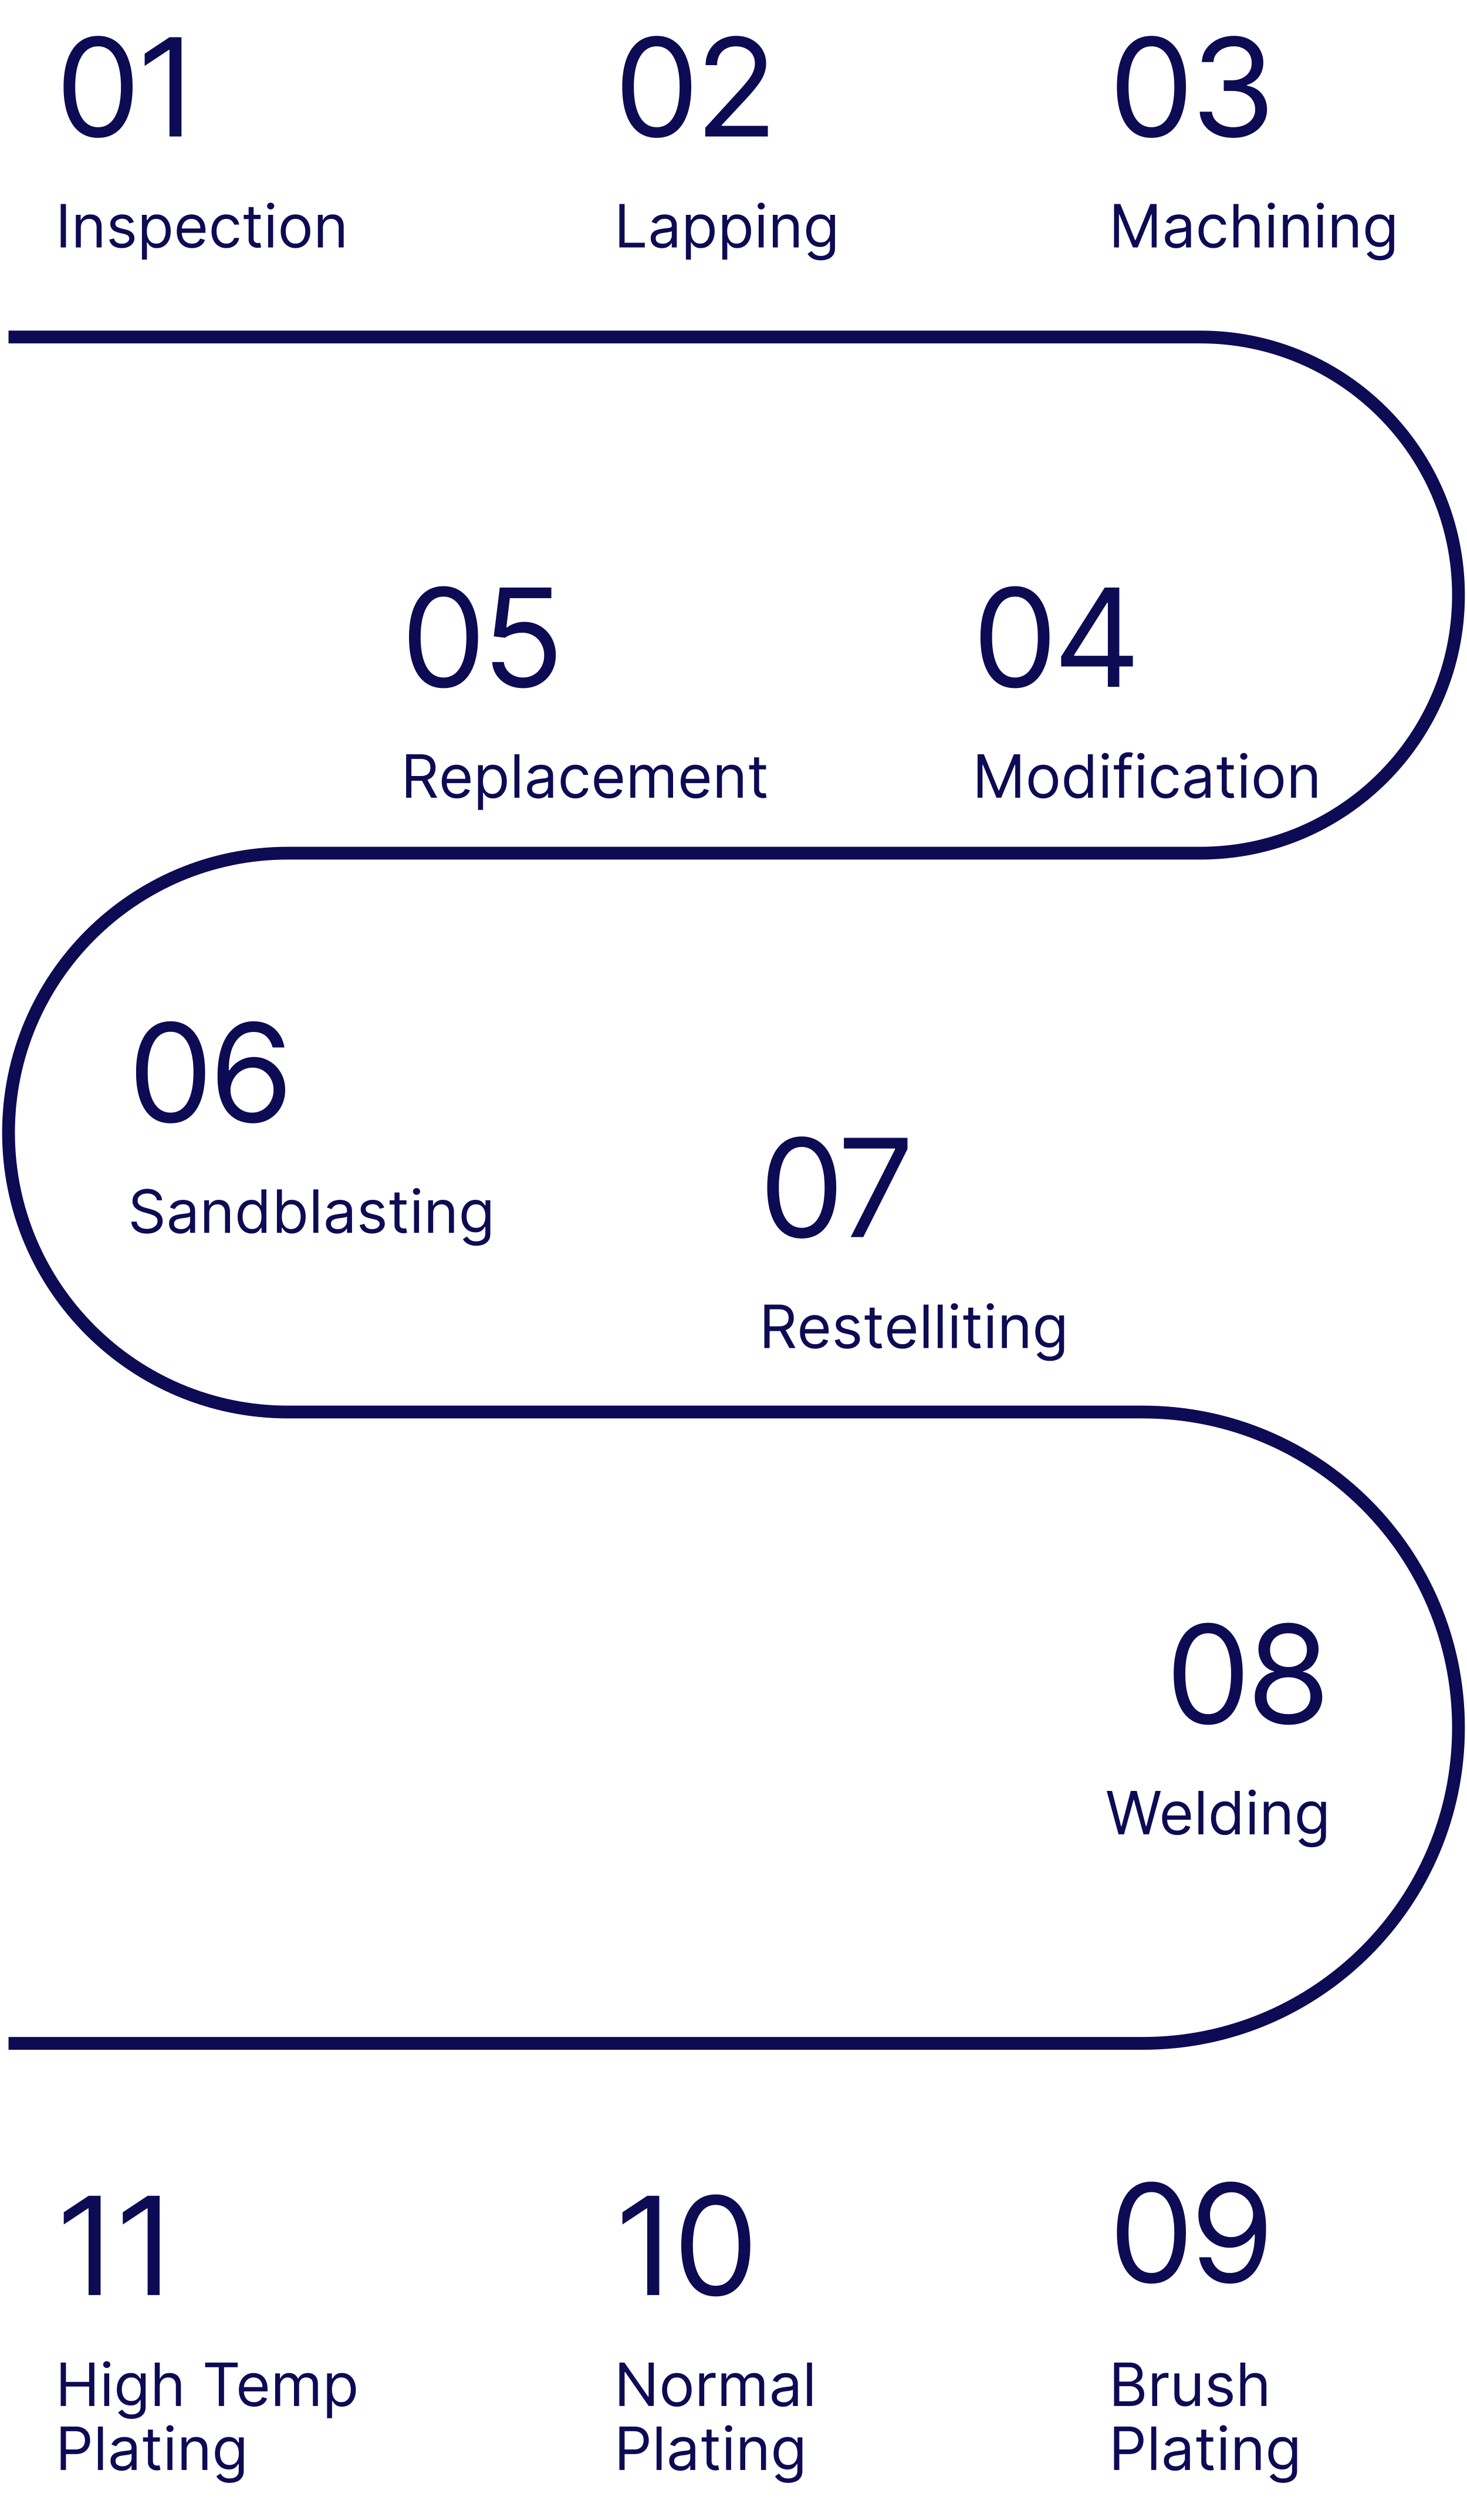 <svg xmlns="http://www.w3.org/2000/svg" width="344" height="586" fill="none" viewBox="0 0 344 586"><path fill="#0D0B54" d="M179.233 316v-10.182h3.44c.796 0 1.449.136 1.959.408.511.268.888.638 1.134 1.109.245.47.368 1.005.368 1.605 0 .6-.123 1.132-.368 1.596-.246.464-.622.829-1.129 1.094-.507.262-1.155.393-1.944.393h-2.784v-1.114h2.744c.544 0 .981-.079 1.313-.239.335-.159.577-.384.726-.676.152-.295.228-.646.228-1.054a2.37 2.37 0 0 0-.228-1.069 1.567 1.567 0 0 0-.731-.706c-.335-.169-.777-.253-1.327-.253h-2.168V316h-1.233Zm4.793-4.574 2.505 4.574h-1.432l-2.465-4.574h1.392Zm7.123 4.733c-.736 0-1.371-.162-1.905-.487a3.27 3.27 0 0 1-1.227-1.372c-.286-.59-.428-1.276-.428-2.059 0-.782.142-1.471.428-2.068.288-.6.689-1.067 1.203-1.402.517-.338 1.12-.507 1.809-.507.398 0 .791.066 1.179.199.387.133.74.348 1.059.646.318.295.571.686.76 1.174.189.487.284 1.087.284 1.799v.498h-5.887v-1.015h4.693c0-.431-.086-.815-.258-1.153a1.943 1.943 0 0 0-.726-.8c-.312-.196-.679-.294-1.104-.294-.467 0-.871.116-1.213.348a2.288 2.288 0 0 0-.78.895 2.62 2.62 0 0 0-.274 1.183v.676c0 .577.1 1.066.299 1.467.202.398.482.701.84.91.358.205.774.308 1.248.308.308 0 .586-.043.835-.129.252-.09.469-.222.651-.398a1.82 1.82 0 0 0 .423-.666l1.133.318c-.119.385-.32.723-.601 1.014-.282.289-.63.514-1.044.676-.415.16-.88.239-1.397.239Zm10.355-6.085-1.054.298a1.954 1.954 0 0 0-.293-.512 1.43 1.43 0 0 0-.517-.418c-.219-.109-.499-.164-.84-.164-.467 0-.857.108-1.168.324-.309.212-.463.482-.463.81 0 .292.106.522.318.691.213.169.544.31.995.423l1.133.278c.683.166 1.192.419 1.527.761.334.338.502.774.502 1.307 0 .438-.126.829-.378 1.173-.249.345-.597.617-1.044.816-.448.199-.968.298-1.561.298-.779 0-1.424-.169-1.934-.507-.511-.338-.834-.832-.97-1.482l1.114-.278c.106.411.306.719.601.925.299.205.688.308 1.169.308.547 0 .981-.116 1.302-.348.325-.235.488-.517.488-.845a.887.887 0 0 0-.279-.666c-.185-.183-.47-.319-.855-.408l-1.273-.298c-.699-.166-1.213-.423-1.541-.771-.325-.351-.487-.79-.487-1.317 0-.431.121-.812.363-1.144a2.47 2.47 0 0 1 .999-.78 3.508 3.508 0 0 1 1.442-.284c.756 0 1.349.166 1.78.497.434.332.742.769.924 1.313Zm5.227-1.71v.994h-3.958v-.994h3.958Zm-2.804-1.83h1.173v7.278c0 .332.048.581.144.746.1.163.226.272.378.328.156.053.32.08.492.08.13 0 .236-.007.319-.02l.198-.04.239 1.054a2.469 2.469 0 0 1-.875.139c-.331 0-.656-.071-.974-.213a1.94 1.94 0 0 1-.786-.652c-.205-.291-.308-.659-.308-1.103v-7.597Zm7.688 9.625c-.735 0-1.37-.162-1.904-.487a3.28 3.28 0 0 1-1.228-1.372c-.285-.59-.427-1.276-.427-2.059 0-.782.142-1.471.427-2.068.289-.6.69-1.067 1.203-1.402.517-.338 1.121-.507 1.81-.507.398 0 .791.066 1.178.199.388.133.741.348 1.059.646.318.295.572.686.761 1.174.189.487.283 1.087.283 1.799v.498h-5.886v-1.015h4.693c0-.431-.086-.815-.258-1.153a1.943 1.943 0 0 0-.726-.8c-.312-.196-.68-.294-1.104-.294-.467 0-.872.116-1.213.348a2.298 2.298 0 0 0-.781.895 2.632 2.632 0 0 0-.273 1.183v.676c0 .577.099 1.066.298 1.467.203.398.483.701.841.91.357.205.773.308 1.247.308.309 0 .587-.043.836-.129.252-.09.469-.222.651-.398a1.82 1.82 0 0 0 .423-.666l1.133.318c-.119.385-.32.723-.602 1.014a2.905 2.905 0 0 1-1.044.676c-.414.16-.88.239-1.397.239Zm6.12-10.341V316h-1.173v-10.182h1.173Zm3.323 0V316h-1.174v-10.182h1.174ZM223.207 316v-7.636h1.173V316h-1.173Zm.596-8.909a.832.832 0 0 1-.591-.234.75.75 0 0 1-.244-.562c0-.218.081-.406.244-.561a.832.832 0 0 1 .591-.234c.229 0 .425.078.587.234a.74.74 0 0 1 .248.561.743.743 0 0 1-.248.562.816.816 0 0 1-.587.234Zm6.047 1.273v.994h-3.957v-.994h3.957Zm-2.804-1.83h1.173v7.278c0 .332.048.581.144.746.1.163.226.272.378.328.156.053.32.08.492.08.13 0 .236-.007.319-.02l.199-.04.238 1.054c-.079.03-.19.06-.333.09a2.463 2.463 0 0 1-.542.049c-.331 0-.656-.071-.974-.213a1.94 1.94 0 0 1-.786-.652c-.205-.291-.308-.659-.308-1.103v-7.597Zm4.569 9.466v-7.636h1.173V316h-1.173Zm.596-8.909a.834.834 0 0 1-.591-.234.75.75 0 0 1-.244-.562c0-.218.081-.406.244-.561a.834.834 0 0 1 .591-.234c.229 0 .425.078.587.234a.741.741 0 0 1 .249.561.744.744 0 0 1-.249.562.816.816 0 0 1-.587.234Zm3.899 4.315V316h-1.173v-7.636h1.134v1.193h.099c.179-.388.451-.7.815-.935.365-.238.836-.358 1.412-.358.517 0 .97.106 1.358.318.387.209.689.527.904.955.216.424.324.961.324 1.611V316h-1.174v-4.773c0-.6-.155-1.067-.467-1.402-.312-.338-.739-.507-1.283-.507-.374 0-.709.081-1.004.244a1.736 1.736 0 0 0-.691.711c-.169.311-.254.689-.254 1.133Zm10.099 7.617c-.567 0-1.054-.073-1.462-.219a3.106 3.106 0 0 1-1.019-.567 3.092 3.092 0 0 1-.641-.746l.934-.656c.107.139.241.299.403.477.163.183.385.34.666.473.285.136.658.204 1.119.204.616 0 1.125-.15 1.526-.448.401-.298.602-.765.602-1.402v-1.551h-.1a6.022 6.022 0 0 1-.368.517c-.155.202-.381.383-.676.542-.291.156-.686.234-1.183.234-.616 0-1.17-.146-1.66-.438-.488-.291-.874-.716-1.159-1.273-.281-.556-.422-1.233-.422-2.028 0-.782.137-1.463.412-2.043.275-.584.658-1.034 1.149-1.353.49-.321 1.057-.482 1.7-.482.497 0 .892.083 1.183.249.295.162.521.348.676.557.159.205.282.374.368.507h.12v-1.213h1.133v7.855c0 .656-.149 1.19-.447 1.601a2.546 2.546 0 0 1-1.194.909 4.489 4.489 0 0 1-1.66.294Zm-.04-4.196c.471 0 .869-.108 1.193-.323.325-.216.572-.526.741-.93.169-.404.254-.888.254-1.452 0-.55-.083-1.036-.249-1.457a2.192 2.192 0 0 0-.736-.989c-.324-.239-.726-.358-1.203-.358-.497 0-.911.126-1.243.378-.328.252-.575.59-.74 1.014a3.908 3.908 0 0 0-.244 1.412c0 .53.083.999.249 1.407.169.404.417.723.745.955.332.228.743.343 1.233.343ZM262.295 430l-2.784-10.182h1.253l2.128 8.293h.099l2.168-8.293h1.392l2.168 8.293h.099l2.128-8.293h1.253L269.415 430h-1.273l-2.247-8.114h-.08L263.568 430h-1.273Zm13.772.159c-.736 0-1.371-.162-1.905-.487a3.28 3.28 0 0 1-1.228-1.372c-.285-.59-.427-1.276-.427-2.059 0-.782.142-1.471.427-2.068.289-.6.69-1.067 1.204-1.402.517-.338 1.12-.507 1.809-.507.398 0 .791.066 1.179.199.387.133.74.348 1.058.646.319.295.572.686.761 1.174.189.487.284 1.087.284 1.799v.498h-5.887v-1.015h4.693c0-.431-.086-.815-.258-1.153a1.943 1.943 0 0 0-.726-.8c-.312-.196-.679-.294-1.104-.294-.467 0-.871.116-1.213.348a2.288 2.288 0 0 0-.78.895 2.62 2.62 0 0 0-.274 1.183v.676c0 .577.1 1.066.299 1.467.202.398.482.701.84.91.358.205.774.308 1.248.308.308 0 .586-.043.835-.129.252-.09.469-.222.651-.398a1.82 1.82 0 0 0 .423-.666l1.133.318c-.119.385-.32.723-.601 1.014-.282.289-.63.514-1.044.676-.415.16-.88.239-1.397.239Zm6.12-10.341V430h-1.174v-10.182h1.174Zm5.032 10.341c-.636 0-1.198-.161-1.685-.482-.487-.325-.869-.782-1.144-1.372-.275-.594-.412-1.295-.412-2.103 0-.802.137-1.498.412-2.088.275-.59.658-1.046 1.149-1.368.49-.321 1.057-.482 1.7-.482.497 0 .89.083 1.178.249.292.162.514.348.666.557.156.205.277.374.363.507h.1v-3.759h1.173V430h-1.133v-1.173h-.14a7.195 7.195 0 0 1-.368.527 2.182 2.182 0 0 1-.681.561c-.295.163-.687.244-1.178.244Zm.159-1.054c.471 0 .869-.123 1.193-.368.325-.248.572-.591.741-1.029.169-.441.254-.949.254-1.526 0-.57-.083-1.069-.249-1.497-.166-.431-.411-.765-.736-1.004-.324-.242-.726-.363-1.203-.363-.497 0-.911.128-1.243.383a2.287 2.287 0 0 0-.74 1.029 4.08 4.08 0 0 0-.244 1.452c0 .543.083 1.037.249 1.481.169.441.417.792.745 1.054.332.259.743.388 1.233.388Zm5.653.895v-7.636h1.173V430h-1.173Zm.596-8.909a.834.834 0 0 1-.591-.234.75.75 0 0 1-.244-.562c0-.218.081-.406.244-.561a.834.834 0 0 1 .591-.234c.229 0 .425.078.587.234a.741.741 0 0 1 .249.561.744.744 0 0 1-.249.562.816.816 0 0 1-.587.234Zm3.899 4.315V430h-1.173v-7.636h1.134v1.193h.099c.179-.388.451-.7.815-.935.365-.238.836-.358 1.412-.358.517 0 .97.106 1.358.318.387.209.689.527.904.955.216.424.324.961.324 1.611V430h-1.174v-4.773c0-.6-.155-1.067-.467-1.402-.312-.338-.739-.507-1.283-.507-.374 0-.709.081-1.004.244a1.736 1.736 0 0 0-.691.711c-.169.311-.254.689-.254 1.133Zm10.099 7.617c-.567 0-1.054-.073-1.462-.219a3.106 3.106 0 0 1-1.019-.567 3.092 3.092 0 0 1-.641-.746l.935-.656c.106.139.24.299.402.477.163.183.385.34.666.473.285.136.658.204 1.119.204.616 0 1.125-.15 1.526-.448.401-.298.602-.765.602-1.402v-1.551h-.1a6.207 6.207 0 0 1-.367.517 2.094 2.094 0 0 1-.677.542c-.291.156-.686.234-1.183.234-.616 0-1.17-.146-1.66-.438-.488-.291-.874-.716-1.159-1.273-.281-.556-.422-1.233-.422-2.028 0-.782.137-1.463.412-2.043.275-.584.658-1.034 1.149-1.353.49-.321 1.057-.482 1.7-.482.497 0 .892.083 1.183.249.295.162.521.348.676.557.159.205.282.374.368.507h.12v-1.213h1.133v7.855c0 .656-.149 1.19-.447 1.601a2.549 2.549 0 0 1-1.193.909 4.498 4.498 0 0 1-1.661.294Zm-.04-4.196c.471 0 .869-.108 1.193-.323.325-.216.572-.526.741-.93.169-.404.254-.888.254-1.452 0-.55-.083-1.036-.249-1.457a2.192 2.192 0 0 0-.736-.989c-.324-.239-.725-.358-1.203-.358-.497 0-.911.126-1.243.378-.328.252-.575.59-.74 1.014a3.908 3.908 0 0 0-.244 1.412c0 .53.083.999.249 1.407.169.404.417.723.745.955.332.228.743.343 1.233.343ZM36.801 281.364a1.563 1.563 0 0 0-.726-1.174c-.424-.278-.944-.417-1.56-.417-.452 0-.846.073-1.184.218a1.893 1.893 0 0 0-.786.602 1.44 1.44 0 0 0-.278.87c0 .272.065.506.194.701.133.192.302.353.507.482.205.126.421.231.646.314.226.079.433.144.622.193l1.034.279c.265.069.56.166.885.288.328.123.641.29.94.502.301.209.55.478.745.806.196.328.293.731.293 1.208 0 .55-.144 1.047-.432 1.491-.285.444-.703.797-1.253 1.059-.547.262-1.211.393-1.993.393-.73 0-1.361-.118-1.895-.353-.53-.235-.948-.563-1.253-.984a2.809 2.809 0 0 1-.511-1.467h1.272c.033.384.163.703.388.955.229.248.517.434.865.556.351.12.73.179 1.134.179.47 0 .893-.076 1.267-.228a2.18 2.18 0 0 0 .89-.647 1.53 1.53 0 0 0 .328-.974c0-.338-.094-.613-.283-.825a2.074 2.074 0 0 0-.746-.517 7.702 7.702 0 0 0-1-.348l-1.252-.358c-.795-.229-1.425-.556-1.89-.98-.463-.424-.695-.979-.695-1.665 0-.57.154-1.068.462-1.492.312-.427.73-.759 1.253-.994a4.225 4.225 0 0 1 1.765-.358c.656 0 1.24.118 1.75.353.51.232.915.55 1.213.955.302.404.46.863.477 1.377h-1.193Zm5.448 7.815c-.484 0-.923-.091-1.318-.273a2.265 2.265 0 0 1-.94-.801c-.231-.351-.347-.775-.347-1.273 0-.437.086-.792.258-1.064.172-.275.403-.49.691-.646.289-.156.607-.272.955-.348.351-.079.704-.142 1.059-.189.464-.059.84-.104 1.128-.134.292-.033.504-.088.637-.164.136-.076.203-.209.203-.398v-.04c0-.49-.134-.871-.402-1.143-.265-.272-.668-.408-1.208-.408-.56 0-1 .123-1.318.368-.318.245-.542.507-.671.786l-1.114-.398c.2-.464.464-.825.796-1.084.335-.262.7-.444 1.094-.547a4.543 4.543 0 0 1 1.173-.159c.245 0 .527.03.845.09.322.056.631.174.93.353.301.179.552.449.75.81.2.361.299.845.299 1.452V289h-1.174v-1.034h-.06c-.079.166-.211.343-.397.532-.186.189-.433.35-.74.482-.309.133-.685.199-1.13.199Zm.179-1.054c.464 0 .855-.091 1.173-.273.322-.183.563-.418.726-.706.166-.289.248-.592.248-.91v-1.074c-.05.06-.159.114-.328.164a5.521 5.521 0 0 1-.576.124c-.216.033-.426.063-.632.09-.202.023-.366.043-.492.059-.305.04-.59.105-.855.194a1.47 1.47 0 0 0-.636.393c-.16.172-.24.408-.24.706 0 .408.152.716.453.925.305.205.691.308 1.159.308Zm6.636-3.719V289H47.89v-7.636h1.134v1.193h.1c.178-.388.45-.7.815-.935.364-.238.835-.358 1.411-.358.517 0 .97.106 1.358.318.388.209.69.527.905.955.215.424.323.961.323 1.611V289h-1.174v-4.773c0-.6-.155-1.067-.467-1.402-.312-.338-.739-.507-1.283-.507-.374 0-.709.081-1.004.244a1.738 1.738 0 0 0-.69.711c-.17.311-.254.689-.254 1.133Zm9.9 4.753c-.637 0-1.199-.161-1.686-.482-.487-.325-.868-.782-1.144-1.372-.275-.594-.412-1.295-.412-2.103 0-.802.137-1.498.412-2.088.276-.59.658-1.046 1.149-1.368.49-.321 1.057-.482 1.7-.482.497 0 .89.083 1.178.249.292.162.514.348.667.557a8.7 8.7 0 0 1 .362.507h.1v-3.759h1.173V289H61.33v-1.173h-.14a7.55 7.55 0 0 1-.367.527c-.16.208-.386.396-.681.561-.296.163-.688.244-1.179.244Zm.158-1.054c.471 0 .869-.123 1.194-.368.324-.248.571-.591.74-1.029.17-.441.254-.949.254-1.526 0-.57-.083-1.069-.249-1.497-.166-.431-.41-.765-.736-1.004-.324-.242-.725-.363-1.203-.363-.497 0-.911.128-1.243.383a2.293 2.293 0 0 0-.74 1.029 4.093 4.093 0 0 0-.244 1.452c0 .543.083 1.037.249 1.481.169.441.417.792.745 1.054.332.259.743.388 1.233.388Zm5.812.895v-10.182h1.173v3.759h.1c.086-.133.205-.302.358-.507a2.09 2.09 0 0 1 .666-.557c.292-.166.686-.249 1.183-.249.643 0 1.21.161 1.7.482.491.322.874.778 1.149 1.368.275.59.413 1.286.413 2.088 0 .808-.138 1.509-.413 2.103-.275.59-.656 1.047-1.144 1.372-.487.321-1.049.482-1.685.482-.49 0-.883-.081-1.178-.244a2.182 2.182 0 0 1-.681-.561 7.516 7.516 0 0 1-.368-.527h-.14V289h-1.133Zm1.154-3.818c0 .577.084 1.085.253 1.526.17.438.416.781.74 1.029.326.245.723.368 1.194.368.49 0 .9-.129 1.228-.388.332-.262.58-.613.746-1.054.169-.444.253-.938.253-1.481a4.02 4.02 0 0 0-.248-1.452 2.245 2.245 0 0 0-.741-1.029c-.328-.255-.74-.383-1.238-.383-.477 0-.878.121-1.203.363-.325.239-.57.573-.736 1.004-.166.428-.248.927-.248 1.497Zm8.556-6.364V289H73.47v-10.182h1.174Zm4.396 10.361c-.484 0-.923-.091-1.318-.273a2.265 2.265 0 0 1-.94-.801c-.231-.351-.347-.775-.347-1.273 0-.437.086-.792.258-1.064.172-.275.403-.49.691-.646.289-.156.607-.272.955-.348.351-.079.704-.142 1.059-.189.464-.059.84-.104 1.128-.134.292-.033.504-.088.637-.164.136-.076.204-.209.204-.398v-.04c0-.49-.135-.871-.403-1.143-.265-.272-.668-.408-1.208-.408-.56 0-1 .123-1.318.368-.318.245-.542.507-.671.786l-1.114-.398c.2-.464.464-.825.796-1.084.335-.262.7-.444 1.094-.547a4.543 4.543 0 0 1 1.173-.159c.245 0 .527.03.845.09.322.056.631.174.93.353.301.179.552.449.75.81.2.361.299.845.299 1.452V289h-1.174v-1.034h-.06c-.079.166-.211.343-.397.532-.186.189-.432.35-.74.482-.309.133-.685.199-1.13.199Zm.179-1.054c.464 0 .855-.091 1.173-.273.322-.183.564-.418.726-.706.166-.289.249-.592.249-.91v-1.074c-.05.06-.16.114-.329.164a5.529 5.529 0 0 1-.576.124c-.216.033-.426.063-.632.09-.202.023-.366.043-.492.059-.305.04-.59.105-.855.194a1.47 1.47 0 0 0-.636.393c-.16.172-.239.408-.239.706 0 .408.15.716.452.925.305.205.691.308 1.159.308Zm10.871-5.051-1.054.298a1.958 1.958 0 0 0-.293-.512 1.431 1.431 0 0 0-.517-.418c-.219-.109-.499-.164-.84-.164-.468 0-.857.108-1.168.324-.309.212-.463.482-.463.81 0 .292.106.522.318.691.213.169.544.31.995.423l1.133.278c.683.166 1.192.419 1.527.761.334.338.502.774.502 1.307 0 .438-.126.829-.378 1.173-.249.345-.597.617-1.044.816-.448.199-.968.298-1.561.298-.78 0-1.424-.169-1.934-.507-.51-.338-.834-.832-.97-1.482l1.114-.278c.106.411.306.719.601.925.299.205.688.308 1.169.308.547 0 .98-.116 1.302-.348.325-.235.487-.517.487-.845a.888.888 0 0 0-.278-.666c-.186-.183-.47-.319-.855-.408l-1.273-.298c-.7-.166-1.213-.423-1.54-.771-.326-.351-.488-.79-.488-1.317 0-.431.12-.812.363-1.144a2.473 2.473 0 0 1 1-.78 3.507 3.507 0 0 1 1.44-.284c.756 0 1.35.166 1.78.497.435.332.743.769.925 1.313Zm5.227-1.71v.994h-3.958v-.994h3.958Zm-2.804-1.83h1.173v7.278c0 .332.048.581.144.746.1.163.226.272.378.328.156.053.32.08.492.08.13 0 .236-.007.319-.02l.198-.04.239 1.054c-.08.03-.19.06-.333.09a2.467 2.467 0 0 1-.542.049 2.37 2.37 0 0 1-.975-.213 1.939 1.939 0 0 1-.785-.652c-.206-.291-.308-.659-.308-1.103v-7.597ZM97.082 289v-7.636h1.173V289h-1.173Zm.596-8.909a.834.834 0 0 1-.591-.234.751.751 0 0 1-.244-.562c0-.218.081-.406.244-.561a.834.834 0 0 1 .591-.234c.229 0 .425.078.587.234a.742.742 0 0 1 .248.561.744.744 0 0 1-.248.562.816.816 0 0 1-.587.234Zm3.899 4.315V289h-1.173v-7.636h1.133v1.193h.1c.179-.388.451-.7.815-.935.365-.238.835-.358 1.412-.358.517 0 .97.106 1.357.318.388.209.69.527.905.955.216.424.323.961.323 1.611V289h-1.173v-4.773c0-.6-.156-1.067-.467-1.402-.312-.338-.739-.507-1.283-.507-.374 0-.709.081-1.004.244a1.736 1.736 0 0 0-.691.711c-.169.311-.254.689-.254 1.133Zm10.099 7.617c-.567 0-1.054-.073-1.462-.219a3.096 3.096 0 0 1-1.019-.567 3.07 3.07 0 0 1-.641-.746l.934-.656c.106.139.241.299.403.477.162.183.384.34.666.473.285.136.658.204 1.119.204.616 0 1.125-.15 1.526-.448.401-.298.602-.765.602-1.402v-1.551h-.1a6.255 6.255 0 0 1-.368.517c-.155.202-.381.383-.676.542-.292.156-.686.234-1.183.234-.617 0-1.17-.146-1.661-.438-.487-.291-.873-.716-1.158-1.273-.282-.556-.423-1.233-.423-2.028 0-.782.138-1.463.413-2.043.275-.584.658-1.034 1.149-1.353.49-.321 1.057-.482 1.7-.482.497 0 .891.083 1.183.249.295.162.52.348.676.557.159.205.282.374.368.507h.119v-1.213h1.134v7.855c0 .656-.149 1.19-.448 1.601a2.544 2.544 0 0 1-1.193.909 4.489 4.489 0 0 1-1.66.294Zm-.04-4.196c.471 0 .868-.108 1.193-.323.325-.216.572-.526.741-.93.169-.404.254-.888.254-1.452 0-.55-.083-1.036-.249-1.457a2.192 2.192 0 0 0-.736-.989c-.325-.239-.726-.358-1.203-.358-.497 0-.911.126-1.243.378-.328.252-.575.59-.741 1.014a3.93 3.93 0 0 0-.243 1.412c0 .53.083.999.248 1.407.169.404.418.723.746.955.331.228.742.343 1.233.343ZM145.233 58V47.818h1.233v9.088h4.733V58h-5.966Zm9.963.179a3.1 3.1 0 0 1-1.317-.273 2.258 2.258 0 0 1-.94-.8c-.232-.352-.348-.776-.348-1.274 0-.437.086-.792.258-1.063.173-.276.403-.491.691-.647.289-.156.607-.272.955-.348.351-.08.704-.142 1.059-.189.464-.06.84-.104 1.129-.134.291-.033.503-.088.636-.164.136-.076.204-.209.204-.398v-.04c0-.49-.135-.871-.403-1.143-.265-.272-.668-.408-1.208-.408-.56 0-.999.123-1.318.368-.318.245-.541.507-.671.786l-1.113-.398c.199-.464.464-.825.795-1.084a2.978 2.978 0 0 1 1.094-.547c.398-.106.789-.159 1.173-.159.245 0 .527.03.845.09.322.056.632.174.93.353.302.179.552.449.751.81.199.361.298.845.298 1.452V58h-1.173v-1.034h-.06a2.047 2.047 0 0 1-.398.532c-.185.189-.432.35-.74.482-.309.133-.685.199-1.129.199Zm.179-1.054c.464 0 .855-.091 1.173-.273.322-.183.564-.418.726-.706.166-.289.249-.592.249-.91v-1.074c-.05.06-.159.114-.328.164a5.554 5.554 0 0 1-.577.124 27.129 27.129 0 0 1-1.124.15c-.305.04-.59.104-.855.193a1.47 1.47 0 0 0-.636.393c-.159.172-.239.408-.239.706 0 .408.151.716.453.925.305.205.691.308 1.158.308Zm5.463 3.739v-10.5h1.133v1.213h.139c.086-.133.206-.302.358-.507.156-.21.378-.395.666-.557.292-.166.686-.249 1.184-.249.643 0 1.209.161 1.7.482.49.322.873.778 1.148 1.368.275.59.413 1.286.413 2.088 0 .808-.138 1.51-.413 2.103-.275.59-.656 1.047-1.143 1.372-.487.321-1.049.482-1.685.482-.491 0-.884-.081-1.179-.243a2.182 2.182 0 0 1-.681-.562 7.5 7.5 0 0 1-.368-.527h-.099v4.037h-1.173Zm1.153-6.682c0 .576.084 1.085.253 1.526.17.438.416.78.741 1.03.325.245.723.367 1.193.367.491 0 .9-.13 1.228-.388a2.37 2.37 0 0 0 .746-1.054c.169-.444.254-.938.254-1.481 0-.537-.083-1.021-.249-1.452a2.237 2.237 0 0 0-.741-1.029c-.328-.255-.74-.383-1.238-.383-.477 0-.878.121-1.203.363-.324.239-.57.574-.735 1.004-.166.428-.249.927-.249 1.497Zm7.378 6.682v-10.5h1.133v1.213h.14c.086-.133.205-.302.357-.507.156-.21.378-.395.667-.557.291-.166.686-.249 1.183-.249.643 0 1.21.161 1.7.482.491.322.874.778 1.149 1.368.275.59.412 1.286.412 2.088 0 .808-.137 1.51-.412 2.103-.275.59-.657 1.047-1.144 1.372-.487.321-1.049.482-1.685.482-.491 0-.884-.081-1.178-.243a2.198 2.198 0 0 1-.682-.562 7.432 7.432 0 0 1-.367-.527h-.1v4.037h-1.173Zm1.153-6.682c0 .576.085 1.085.254 1.526.169.438.416.78.741 1.03.324.245.722.367 1.193.367.49 0 .9-.13 1.228-.388.331-.261.58-.613.745-1.054.169-.444.254-.938.254-1.481 0-.537-.083-1.021-.249-1.452a2.242 2.242 0 0 0-.74-1.029c-.329-.255-.741-.383-1.238-.383-.478 0-.879.121-1.203.363-.325.239-.571.574-.736 1.004-.166.428-.249.927-.249 1.497ZM177.9 58v-7.636h1.173V58H177.9Zm.597-8.91a.835.835 0 0 1-.592-.233.752.752 0 0 1-.244-.562c0-.218.082-.406.244-.561a.835.835 0 0 1 .592-.234c.228 0 .424.078.586.234a.743.743 0 0 1 .249.561.743.743 0 0 1-.249.562.816.816 0 0 1-.586.234Zm3.899 4.316V58h-1.174v-7.636h1.134v1.193h.099c.179-.388.451-.7.816-.935.364-.239.835-.358 1.412-.358.517 0 .969.106 1.357.318.388.21.689.527.905.955.215.424.323.961.323 1.61V58h-1.174v-4.773c0-.6-.155-1.067-.467-1.402-.311-.338-.739-.507-1.283-.507-.374 0-.709.081-1.004.244-.291.162-.522.4-.691.71-.169.312-.253.69-.253 1.134Zm10.098 7.617c-.567 0-1.054-.073-1.462-.219a3.11 3.11 0 0 1-1.019-.567 3.108 3.108 0 0 1-.641-.745l.935-.657c.106.14.24.298.402.477.163.183.385.34.667.473.285.136.657.204 1.118.204.617 0 1.125-.15 1.526-.448.401-.298.602-.765.602-1.402v-1.55h-.099a6.56 6.56 0 0 1-.368.516c-.156.202-.382.383-.676.542-.292.156-.687.234-1.184.234-.616 0-1.17-.146-1.66-.438-.487-.291-.874-.716-1.159-1.273-.281-.556-.422-1.233-.422-2.028 0-.782.137-1.463.412-2.043.276-.584.658-1.034 1.149-1.353.49-.321 1.057-.482 1.7-.482.497 0 .892.083 1.183.249.295.162.521.348.677.557.159.205.281.374.367.507h.12v-1.213h1.133v7.855c0 .656-.149 1.19-.447 1.6a2.55 2.55 0 0 1-1.193.91 4.506 4.506 0 0 1-1.661.294Zm-.04-4.196c.471 0 .869-.108 1.194-.323.324-.216.571-.526.74-.93.169-.404.254-.888.254-1.452 0-.55-.083-1.036-.249-1.456a2.18 2.18 0 0 0-.736-.99c-.324-.239-.725-.358-1.203-.358-.497 0-.911.126-1.243.378-.328.252-.575.59-.74 1.014a3.908 3.908 0 0 0-.244 1.412c0 .53.083 1 .249 1.407.169.404.417.723.745.955.332.228.743.343 1.233.343ZM154 32.318c-1.712 0-3.17-.466-4.375-1.397-1.205-.94-2.125-2.3-2.761-4.08-.637-1.788-.955-3.947-.955-6.477 0-2.515.318-4.663.955-6.444.644-1.787 1.568-3.151 2.772-4.09 1.212-.947 2.667-1.42 4.364-1.42s3.148.473 4.352 1.42c1.212.939 2.137 2.303 2.773 4.09.644 1.78.966 3.929.966 6.444 0 2.53-.318 4.689-.955 6.477-.636 1.78-1.556 3.14-2.761 4.08-1.205.931-2.663 1.397-4.375 1.397Zm0-2.5c1.697 0 3.015-.818 3.955-2.454.939-1.637 1.409-3.97 1.409-7 0-2.015-.216-3.731-.648-5.148-.424-1.417-1.038-2.496-1.841-3.239-.795-.742-1.754-1.113-2.875-1.113-1.682 0-2.996.83-3.943 2.488-.947 1.652-1.421 3.989-1.421 7.012 0 2.015.212 3.727.637 5.136.424 1.41 1.034 2.481 1.829 3.216.803.735 1.769 1.102 2.898 1.102ZM165.375 32v-2.046l7.682-8.409a53.603 53.603 0 0 0 2.228-2.568c.583-.735 1.015-1.424 1.295-2.068a5.005 5.005 0 0 0 .432-2.045c0-.819-.197-1.527-.591-2.125a3.833 3.833 0 0 0-1.591-1.387c-.674-.325-1.432-.488-2.273-.488-.894 0-1.674.185-2.341.556a3.836 3.836 0 0 0-1.534 1.534c-.356.66-.534 1.432-.534 2.319h-2.682c0-1.364.315-2.56.944-3.591a6.543 6.543 0 0 1 2.568-2.41c1.091-.575 2.314-.863 3.67-.863 1.364 0 2.572.288 3.625.864 1.053.575 1.879 1.352 2.477 2.33.599.976.898 2.064.898 3.26 0 .857-.155 1.694-.466 2.512-.303.81-.833 1.716-1.591 2.716-.75.992-1.791 2.204-3.125 3.636l-5.227 5.591v.182h10.818V32h-14.682ZM95.233 187v-10.182h3.44c.796 0 1.449.136 1.959.408.511.268.888.638 1.134 1.109.245.47.368 1.005.368 1.605 0 .6-.123 1.132-.368 1.596-.246.464-.622.829-1.129 1.094-.507.262-1.155.393-1.944.393H95.91v-1.114h2.744c.544 0 .981-.079 1.313-.239.335-.159.577-.384.726-.676.152-.295.228-.646.228-1.054a2.37 2.37 0 0 0-.228-1.069 1.566 1.566 0 0 0-.731-.706c-.335-.169-.777-.253-1.328-.253h-2.167V187h-1.233Zm4.793-4.574 2.505 4.574h-1.432l-2.466-4.574h1.393Zm7.123 4.733c-.736 0-1.371-.162-1.905-.487a3.27 3.27 0 0 1-1.227-1.372c-.286-.59-.428-1.276-.428-2.059 0-.782.142-1.471.428-2.068.288-.6.689-1.067 1.203-1.402.517-.338 1.12-.507 1.809-.507.398 0 .791.066 1.179.199.387.133.74.348 1.059.646.318.295.571.686.76 1.174.189.487.284 1.087.284 1.799v.498h-5.887v-1.015h4.693c0-.431-.086-.815-.258-1.153a1.943 1.943 0 0 0-.726-.8c-.312-.196-.679-.294-1.104-.294-.467 0-.871.116-1.213.348a2.288 2.288 0 0 0-.78.895 2.62 2.62 0 0 0-.274 1.183v.676c0 .577.1 1.066.299 1.467.202.398.482.701.84.91.358.205.774.308 1.248.308.308 0 .586-.043.835-.129.252-.09.469-.222.651-.398a1.82 1.82 0 0 0 .423-.666l1.133.318c-.119.385-.32.723-.601 1.014-.282.289-.63.514-1.044.676-.415.16-.88.239-1.397.239Zm4.946 2.705v-10.5h1.134v1.213h.139c.086-.133.206-.302.358-.507.156-.209.378-.395.666-.557.292-.166.686-.249 1.183-.249.643 0 1.21.161 1.701.482.49.322.873.778 1.148 1.368.275.59.413 1.286.413 2.088 0 .808-.138 1.509-.413 2.103-.275.59-.656 1.047-1.143 1.372-.487.321-1.049.482-1.686.482-.49 0-.883-.081-1.178-.244a2.182 2.182 0 0 1-.681-.561 7.523 7.523 0 0 1-.368-.527h-.099v4.037h-1.174Zm1.154-6.682c0 .577.084 1.085.253 1.526.169.438.416.781.741 1.029.325.245.723.368 1.193.368.491 0 .9-.129 1.228-.388a2.37 2.37 0 0 0 .746-1.054c.169-.444.254-.938.254-1.481 0-.537-.083-1.021-.249-1.452a2.238 2.238 0 0 0-.741-1.029c-.328-.255-.741-.383-1.238-.383-.477 0-.878.121-1.203.363-.325.239-.57.573-.736 1.004-.165.428-.248.927-.248 1.497Zm8.551-6.364V187h-1.173v-10.182h1.173Zm4.396 10.361c-.484 0-.923-.091-1.317-.273a2.263 2.263 0 0 1-.94-.801c-.232-.351-.348-.775-.348-1.273 0-.437.086-.792.258-1.064.173-.275.403-.49.691-.646.289-.156.607-.272.955-.348.351-.079.704-.142 1.059-.189.464-.059.84-.104 1.129-.134.291-.033.503-.088.636-.164.136-.076.204-.209.204-.398v-.04c0-.49-.135-.871-.403-1.143-.265-.272-.668-.408-1.208-.408-.56 0-.999.123-1.318.368-.318.245-.541.507-.671.786l-1.113-.398c.199-.464.464-.825.795-1.084a2.981 2.981 0 0 1 1.094-.547 4.546 4.546 0 0 1 1.173-.159c.245 0 .527.03.845.09.322.056.632.174.93.353.302.179.552.449.751.81.199.361.298.845.298 1.452V187h-1.173v-1.034h-.06a2.042 2.042 0 0 1-.398.532c-.185.189-.432.35-.74.482-.309.133-.685.199-1.129.199Zm.179-1.054c.464 0 .855-.091 1.173-.273a1.863 1.863 0 0 0 .975-1.616v-1.074c-.05.06-.159.114-.328.164a5.534 5.534 0 0 1-.577.124c-.216.033-.426.063-.631.09-.203.023-.367.043-.493.059-.305.04-.59.105-.855.194a1.465 1.465 0 0 0-.636.393c-.159.172-.239.408-.239.706 0 .408.151.716.453.925.305.205.691.308 1.158.308Zm8.565 1.034c-.716 0-1.333-.169-1.85-.507a3.31 3.31 0 0 1-1.193-1.397c-.278-.593-.417-1.271-.417-2.033 0-.776.142-1.46.427-2.054a3.387 3.387 0 0 1 1.203-1.397c.517-.338 1.121-.507 1.81-.507.537 0 1.021.1 1.452.298.43.199.783.478 1.059.836.275.358.445.775.512 1.253h-1.174c-.089-.348-.288-.657-.596-.925-.305-.272-.716-.408-1.233-.408-.458 0-.859.119-1.203.358-.342.235-.609.569-.801.999-.189.428-.283.93-.283 1.507 0 .59.093 1.104.278 1.541.189.438.454.777.796 1.019.344.242.749.363 1.213.363.305 0 .581-.053.83-.159a1.702 1.702 0 0 0 .999-1.173h1.174c-.067.45-.231.856-.493 1.218a2.74 2.74 0 0 1-1.029.855c-.424.209-.918.313-1.481.313Zm7.92 0c-.736 0-1.371-.162-1.905-.487a3.28 3.28 0 0 1-1.228-1.372c-.285-.59-.427-1.276-.427-2.059 0-.782.142-1.471.427-2.068.289-.6.69-1.067 1.204-1.402.517-.338 1.12-.507 1.809-.507.398 0 .791.066 1.179.199.387.133.74.348 1.058.646.319.295.572.686.761 1.174.189.487.283 1.087.283 1.799v.498h-5.886v-1.015h4.693c0-.431-.086-.815-.258-1.153a1.943 1.943 0 0 0-.726-.8c-.312-.196-.68-.294-1.104-.294-.467 0-.871.116-1.213.348a2.288 2.288 0 0 0-.78.895 2.62 2.62 0 0 0-.274 1.183v.676c0 .577.1 1.066.298 1.467.203.398.483.701.841.91.358.205.774.308 1.248.308.308 0 .586-.043.835-.129.252-.09.469-.222.651-.398a1.82 1.82 0 0 0 .423-.666l1.133.318c-.119.385-.32.723-.601 1.014-.282.289-.63.514-1.044.676-.415.16-.88.239-1.397.239Zm4.946-.159v-7.636h1.134v1.193h.099a1.92 1.92 0 0 1 .771-.95c.354-.228.78-.343 1.278-.343.503 0 .923.115 1.257.343.338.226.602.542.791.95h.079c.196-.395.489-.708.88-.94.391-.235.86-.353 1.407-.353.683 0 1.242.214 1.676.642.434.424.651 1.085.651 1.983V187h-1.173v-5.111c0-.563-.154-.966-.463-1.208a1.71 1.71 0 0 0-1.088-.363c-.537 0-.953.163-1.248.487-.295.322-.443.73-.443 1.223V187h-1.193v-5.23c0-.434-.141-.784-.423-1.049-.281-.269-.644-.403-1.088-.403-.305 0-.59.081-.855.244a1.844 1.844 0 0 0-.637.676 1.997 1.997 0 0 0-.238.989V187h-1.174Zm15.37.159c-.736 0-1.371-.162-1.904-.487a3.273 3.273 0 0 1-1.228-1.372c-.285-.59-.428-1.276-.428-2.059 0-.782.143-1.471.428-2.068.288-.6.689-1.067 1.203-1.402.517-.338 1.12-.507 1.81-.507.397 0 .79.066 1.178.199.388.133.741.348 1.059.646.318.295.572.686.761 1.174.188.487.283 1.087.283 1.799v.498h-5.886v-1.015h4.693c0-.431-.086-.815-.259-1.153a1.943 1.943 0 0 0-.726-.8c-.311-.196-.679-.294-1.103-.294-.468 0-.872.116-1.213.348a2.29 2.29 0 0 0-.781.895 2.632 2.632 0 0 0-.273 1.183v.676c0 .577.099 1.066.298 1.467.202.398.482.701.84.91.358.205.774.308 1.248.308.308 0 .587-.043.835-.129.252-.09.469-.222.651-.398.183-.179.324-.401.423-.666l1.134.318a2.51 2.51 0 0 1-.602 1.014c-.282.289-.63.514-1.044.676-.414.16-.88.239-1.397.239Zm6.12-4.753V187h-1.173v-7.636h1.133v1.193h.1c.179-.388.45-.7.815-.935.365-.238.835-.358 1.412-.358.517 0 .969.106 1.357.318.388.209.69.527.905.955.215.424.323.961.323 1.611V187h-1.173v-4.773c0-.6-.156-1.067-.467-1.402-.312-.338-.74-.507-1.283-.507-.375 0-.709.081-1.004.244a1.736 1.736 0 0 0-.691.711c-.169.311-.254.689-.254 1.133Zm10.337-3.042v.994h-3.957v-.994h3.957Zm-2.804-1.83h1.173v7.278c0 .332.049.581.145.746a.739.739 0 0 0 .378.328c.155.053.319.08.492.08.129 0 .235-.007.318-.02l.199-.04.238 1.054c-.079.03-.19.06-.333.09a2.463 2.463 0 0 1-.542.049c-.331 0-.656-.071-.974-.213a1.94 1.94 0 0 1-.786-.652c-.205-.291-.308-.659-.308-1.103v-7.597ZM104 161.318c-1.712 0-3.17-.466-4.375-1.398-1.204-.939-2.125-2.299-2.761-4.079-.637-1.788-.955-3.947-.955-6.477 0-2.516.318-4.663.955-6.444.644-1.787 1.568-3.151 2.772-4.09 1.212-.947 2.667-1.421 4.364-1.421s3.148.474 4.352 1.421c1.212.939 2.137 2.303 2.773 4.09.644 1.781.966 3.928.966 6.444 0 2.53-.318 4.689-.955 6.477-.636 1.78-1.556 3.14-2.761 4.079-1.205.932-2.663 1.398-4.375 1.398Zm0-2.5c1.697 0 3.015-.818 3.955-2.454.939-1.637 1.409-3.97 1.409-7 0-2.016-.216-3.731-.648-5.148-.424-1.417-1.038-2.496-1.841-3.239-.795-.742-1.754-1.113-2.875-1.113-1.682 0-2.996.829-3.943 2.488-.947 1.652-1.42 3.989-1.42 7.012 0 2.015.212 3.727.636 5.136.424 1.409 1.034 2.481 1.829 3.216.803.735 1.769 1.102 2.898 1.102Zm18.648 2.5c-1.333 0-2.534-.265-3.602-.795-1.068-.531-1.924-1.258-2.568-2.182-.644-.924-.996-1.977-1.057-3.159h2.727c.106 1.053.584 1.924 1.432 2.613.856.682 1.879 1.023 3.068 1.023.955 0 1.803-.223 2.546-.67a4.732 4.732 0 0 0 1.761-1.841c.432-.788.648-1.678.648-2.671 0-1.015-.224-1.92-.671-2.716a4.913 4.913 0 0 0-1.818-1.897c-.773-.462-1.655-.697-2.648-.705a7.269 7.269 0 0 0-2.193.33c-.75.219-1.367.504-1.852.852l-2.636-.318 1.409-11.455h12.091v2.5h-9.728l-.818 6.864h.136c.478-.379 1.076-.693 1.796-.943a6.81 6.81 0 0 1 2.25-.375c1.424 0 2.693.341 3.807 1.022 1.121.675 2 1.599 2.636 2.773.644 1.174.966 2.515.966 4.023 0 1.485-.333 2.811-1 3.977a7.308 7.308 0 0 1-2.727 2.75c-1.159.667-2.478 1-3.955 1ZM261.233 47.818h1.472l3.46 8.452h.119l3.46-8.452h1.472V58h-1.154v-7.736h-.099L266.781 58h-1.113l-3.182-7.736h-.1V58h-1.153V47.818Zm14.543 10.361a3.1 3.1 0 0 1-1.317-.273 2.258 2.258 0 0 1-.94-.8c-.232-.352-.348-.776-.348-1.274 0-.437.086-.792.259-1.063.172-.276.402-.491.691-.647.288-.156.606-.272.954-.348.351-.08.704-.142 1.059-.189.464-.06.84-.104 1.129-.134.291-.033.503-.088.636-.164.136-.076.204-.209.204-.398v-.04c0-.49-.134-.871-.403-1.143-.265-.272-.668-.408-1.208-.408-.56 0-.999.123-1.317.368-.319.245-.542.507-.672.786l-1.113-.398c.199-.464.464-.825.795-1.084.335-.262.7-.444 1.094-.547.398-.106.789-.159 1.173-.159.246 0 .527.03.845.09.322.056.632.174.93.353.302.179.552.449.751.81.199.361.298.845.298 1.452V58h-1.173v-1.034h-.06a2.047 2.047 0 0 1-.398.532c-.185.189-.432.35-.74.482-.309.133-.685.199-1.129.199Zm.179-1.054c.464 0 .855-.091 1.173-.273.322-.183.564-.418.726-.706.166-.289.249-.592.249-.91v-1.074c-.05.06-.159.114-.328.164a5.554 5.554 0 0 1-.577.124 26.387 26.387 0 0 1-1.124.15c-.305.04-.59.104-.855.193a1.47 1.47 0 0 0-.636.393c-.159.172-.239.408-.239.706 0 .408.151.716.453.925.305.205.691.308 1.158.308Zm8.565 1.034c-.716 0-1.332-.169-1.85-.507a3.31 3.31 0 0 1-1.193-1.397c-.278-.593-.417-1.271-.417-2.033 0-.776.142-1.46.427-2.054a3.389 3.389 0 0 1 1.203-1.397c.517-.338 1.121-.507 1.81-.507.537 0 1.021.1 1.452.298a2.78 2.78 0 0 1 1.059.836c.275.358.445.775.512 1.253h-1.174c-.089-.348-.288-.657-.596-.925-.305-.272-.716-.408-1.233-.408-.457 0-.859.12-1.203.358-.342.235-.608.569-.801 1-.189.427-.283.93-.283 1.506 0 .59.093 1.103.278 1.541.189.438.454.777.796 1.02.345.241.749.362 1.213.362.305 0 .582-.053.83-.159.249-.106.459-.258.632-.457.172-.2.295-.438.367-.716h1.174c-.067.45-.231.856-.492 1.218a2.754 2.754 0 0 1-1.03.855c-.424.209-.918.313-1.481.313Zm5.891-4.753V58h-1.173V47.818h1.173v3.739h.1c.179-.395.447-.708.805-.94.361-.235.842-.353 1.442-.353.52 0 .976.105 1.367.313.391.206.694.522.91.95.219.424.328.965.328 1.62V58h-1.173v-4.773c0-.606-.158-1.075-.473-1.407-.311-.334-.744-.502-1.297-.502-.385 0-.729.081-1.034.244-.302.162-.541.4-.716.71-.173.312-.259.69-.259 1.134ZM297.509 58v-7.636h1.174V58h-1.174Zm.597-8.91a.835.835 0 0 1-.592-.233.751.751 0 0 1-.243-.562c0-.218.081-.406.243-.561a.835.835 0 0 1 .592-.234c.229 0 .424.078.587.234a.746.746 0 0 1 .248.561.745.745 0 0 1-.248.562.818.818 0 0 1-.587.234Zm3.899 4.316V58h-1.173v-7.636h1.133v1.193h.1c.179-.388.45-.7.815-.935.365-.239.835-.358 1.412-.358.517 0 .969.106 1.357.318.388.21.69.527.905.955.215.424.323.961.323 1.61V58h-1.173v-4.773c0-.6-.156-1.067-.467-1.402-.312-.338-.74-.507-1.283-.507-.375 0-.709.081-1.004.244a1.74 1.74 0 0 0-.691.71c-.17.312-.254.69-.254 1.134ZM309.021 58v-7.636h1.173V58h-1.173Zm.597-8.91a.835.835 0 0 1-.592-.233.752.752 0 0 1-.244-.562c0-.218.082-.406.244-.561a.835.835 0 0 1 .592-.234c.228 0 .424.078.586.234a.743.743 0 0 1 .249.561.743.743 0 0 1-.249.562.816.816 0 0 1-.586.234Zm3.899 4.316V58h-1.174v-7.636h1.134v1.193h.099c.179-.388.451-.7.816-.935.364-.239.835-.358 1.412-.358.517 0 .969.106 1.357.318.388.21.689.527.905.955.215.424.323.961.323 1.61V58h-1.173v-4.773c0-.6-.156-1.067-.468-1.402-.311-.338-.739-.507-1.282-.507-.375 0-.71.081-1.005.244-.291.162-.522.4-.691.71-.169.312-.253.69-.253 1.134Zm10.098 7.617c-.567 0-1.054-.073-1.461-.219a3.105 3.105 0 0 1-1.02-.567 3.108 3.108 0 0 1-.641-.745l.935-.657c.106.14.24.298.402.477.163.183.385.34.667.473.285.136.658.204 1.118.204.617 0 1.125-.15 1.527-.448.401-.298.601-.765.601-1.402v-1.55h-.099a6.56 6.56 0 0 1-.368.516 2.088 2.088 0 0 1-.676.542c-.292.156-.686.234-1.184.234-.616 0-1.17-.146-1.66-.438-.487-.291-.873-.716-1.159-1.273-.281-.556-.422-1.233-.422-2.028 0-.782.137-1.463.413-2.043.275-.584.657-1.034 1.148-1.353.491-.321 1.057-.482 1.7-.482.497 0 .892.083 1.183.249.295.162.521.348.677.557.159.205.281.374.368.507h.119v-1.213h1.133v7.855c0 .656-.149 1.19-.447 1.6a2.55 2.55 0 0 1-1.193.91 4.502 4.502 0 0 1-1.661.294Zm-.04-4.196c.471 0 .869-.108 1.194-.323.324-.216.571-.526.74-.93.169-.404.254-.888.254-1.452 0-.55-.083-1.036-.249-1.456a2.185 2.185 0 0 0-.735-.99c-.325-.239-.726-.358-1.204-.358-.497 0-.911.126-1.242.378-.329.252-.575.59-.741 1.014a3.908 3.908 0 0 0-.244 1.412c0 .53.083 1 .249 1.407.169.404.417.723.746.955.331.228.742.343 1.232.343ZM270 32.318c-1.712 0-3.17-.466-4.375-1.397-1.205-.94-2.125-2.3-2.761-4.08-.637-1.788-.955-3.947-.955-6.477 0-2.515.318-4.663.955-6.444.644-1.787 1.568-3.151 2.772-4.09 1.212-.947 2.667-1.42 4.364-1.42s3.148.473 4.352 1.42c1.212.939 2.137 2.303 2.773 4.09.644 1.78.966 3.929.966 6.444 0 2.53-.318 4.689-.955 6.477-.636 1.78-1.556 3.14-2.761 4.08-1.205.931-2.663 1.397-4.375 1.397Zm0-2.5c1.697 0 3.015-.818 3.955-2.454.939-1.637 1.409-3.97 1.409-7 0-2.015-.216-3.731-.648-5.148-.424-1.417-1.038-2.496-1.841-3.239-.795-.742-1.754-1.113-2.875-1.113-1.682 0-2.996.83-3.943 2.488-.947 1.652-1.421 3.989-1.421 7.012 0 2.015.212 3.727.637 5.136.424 1.41 1.034 2.481 1.829 3.216.803.735 1.769 1.102 2.898 1.102Zm19.239 2.5c-1.5 0-2.837-.257-4.011-.772-1.167-.516-2.095-1.232-2.784-2.148-.682-.924-1.053-1.997-1.114-3.216h2.864c.06.75.318 1.398.772 1.943.455.538 1.05.954 1.784 1.25.735.296 1.55.443 2.444.443 1 0 1.886-.174 2.659-.523.772-.348 1.379-.833 1.818-1.454.439-.621.659-1.341.659-2.16 0-.855-.212-1.609-.636-2.26-.425-.66-1.046-1.175-1.864-1.546-.818-.371-1.818-.557-3-.557h-1.864v-2.5h1.864c.924 0 1.735-.167 2.432-.5.704-.333 1.254-.803 1.648-1.409.401-.606.602-1.318.602-2.136 0-.788-.174-1.474-.523-2.057a3.573 3.573 0 0 0-1.477-1.364c-.629-.325-1.371-.488-2.227-.488-.803 0-1.561.147-2.273.443a4.23 4.23 0 0 0-1.727 1.261c-.447.546-.69 1.205-.728 1.978h-2.727c.045-1.22.413-2.288 1.102-3.205.69-.924 1.591-1.644 2.705-2.16 1.121-.514 2.352-.772 3.693-.772 1.439 0 2.674.292 3.705.875 1.03.576 1.822 1.337 2.375 2.284a5.98 5.98 0 0 1 .829 3.068c0 1.311-.345 2.428-1.034 3.353-.682.924-1.61 1.564-2.784 1.92v.182c1.47.242 2.617.867 3.443 1.875.826 1 1.239 2.238 1.239 3.716 0 1.265-.345 2.401-1.034 3.409-.682 1-1.614 1.788-2.796 2.363-1.182.576-2.526.864-4.034.864ZM15.466 47.818V58h-1.233V47.818h1.233Zm3.486 5.588V58H17.78v-7.636h1.134v1.193h.099c.179-.388.45-.7.815-.935.365-.239.835-.358 1.412-.358.517 0 .97.106 1.357.318.388.21.69.527.905.955.216.424.323.961.323 1.61V58h-1.173v-4.773c0-.6-.156-1.067-.467-1.402-.312-.338-.74-.507-1.283-.507-.374 0-.71.081-1.004.244-.292.162-.522.4-.691.71-.17.312-.254.69-.254 1.134Zm12.425-1.332-1.053.298a1.959 1.959 0 0 0-.294-.512 1.423 1.423 0 0 0-.517-.417c-.219-.11-.499-.165-.84-.165-.467 0-.857.108-1.168.324-.309.212-.463.482-.463.81 0 .292.106.522.318.691.213.169.544.31.995.423l1.133.278c.683.166 1.192.42 1.527.76.334.339.502.775.502 1.308 0 .438-.126.829-.378 1.173-.249.345-.597.617-1.044.816-.448.199-.968.298-1.561.298-.78 0-1.424-.169-1.934-.507-.51-.338-.834-.832-.97-1.482l1.114-.278c.106.411.306.72.602.925.298.205.687.308 1.168.308.547 0 .98-.116 1.302-.348.325-.235.488-.517.488-.845a.888.888 0 0 0-.279-.666c-.185-.183-.47-.319-.855-.408l-1.273-.298c-.699-.166-1.213-.423-1.54-.77-.326-.352-.488-.791-.488-1.318 0-.431.12-.812.363-1.144a2.47 2.47 0 0 1 1-.78 3.509 3.509 0 0 1 1.44-.284c.757 0 1.35.166 1.78.497.435.332.743.77.925 1.313Zm1.906 8.79v-10.5h1.133v1.213h.14c.086-.133.205-.302.358-.507.155-.21.377-.395.666-.557.291-.166.686-.249 1.183-.249.643 0 1.21.161 1.7.482.49.322.874.778 1.149 1.368.275.59.412 1.286.412 2.088 0 .808-.137 1.51-.412 2.103-.275.59-.657 1.047-1.144 1.372-.487.321-1.049.482-1.685.482-.49 0-.883-.081-1.178-.243a2.184 2.184 0 0 1-.681-.562 7.492 7.492 0 0 1-.368-.527h-.1v4.037h-1.173Zm1.153-6.682c0 .576.085 1.085.254 1.526.169.438.416.78.74 1.03.325.245.723.367 1.194.367.49 0 .9-.13 1.228-.388a2.37 2.37 0 0 0 .745-1.054c.17-.444.254-.938.254-1.481 0-.537-.083-1.021-.248-1.452a2.244 2.244 0 0 0-.741-1.029c-.328-.255-.741-.383-1.238-.383-.477 0-.879.121-1.203.363-.325.239-.57.574-.736 1.004-.166.428-.249.927-.249 1.497Zm10.58 3.977c-.736 0-1.37-.162-1.904-.487a3.27 3.27 0 0 1-1.228-1.372c-.285-.59-.428-1.276-.428-2.058 0-.783.143-1.472.428-2.069.288-.6.69-1.067 1.203-1.402.517-.338 1.12-.507 1.81-.507.397 0 .79.066 1.178.2.387.132.74.347 1.059.645.318.295.571.686.76 1.174.19.487.284 1.087.284 1.8v.497H42.29v-1.015h4.694c0-.43-.087-.815-.259-1.153a1.949 1.949 0 0 0-.726-.8c-.311-.196-.68-.294-1.103-.294-.468 0-.872.116-1.214.348a2.289 2.289 0 0 0-.78.895 2.629 2.629 0 0 0-.274 1.183v.676c0 .577.1 1.066.299 1.467.202.398.482.701.84.91.358.205.774.308 1.248.308.308 0 .587-.043.835-.13.252-.089.469-.221.651-.397.183-.179.323-.4.423-.666l1.133.318c-.119.385-.32.723-.601 1.014-.282.289-.63.514-1.044.676-.414.16-.88.24-1.397.24Zm8.049 0c-.716 0-1.333-.169-1.85-.507a3.305 3.305 0 0 1-1.193-1.397c-.278-.593-.417-1.271-.417-2.033 0-.776.142-1.46.427-2.054a3.38 3.38 0 0 1 1.203-1.397c.517-.338 1.12-.507 1.81-.507.537 0 1.02.1 1.452.298.43.2.784.478 1.059.836.275.358.445.775.512 1.253h-1.174c-.09-.348-.288-.657-.596-.925-.305-.272-.716-.408-1.233-.408-.458 0-.859.12-1.203.358-.342.235-.608.569-.8 1-.19.427-.284.93-.284 1.506 0 .59.093 1.103.278 1.541.19.438.454.777.796 1.02.344.241.749.362 1.213.362.305 0 .582-.053.83-.159.249-.106.46-.258.631-.457.173-.2.295-.438.368-.716h1.174c-.067.45-.23.856-.492 1.218a2.751 2.751 0 0 1-1.03.855c-.424.209-.918.313-1.481.313Zm8.039-7.795v.994h-3.957v-.994h3.957Zm-2.804-1.83h1.173v7.279c0 .33.048.58.144.745.1.163.226.272.378.328.156.053.32.08.492.08.13 0 .236-.007.319-.02l.198-.04.24 1.054c-.08.03-.191.06-.334.09a2.45 2.45 0 0 1-.542.05c-.331 0-.656-.072-.974-.214a1.937 1.937 0 0 1-.786-.652c-.205-.291-.308-.66-.308-1.103v-7.597ZM62.869 58v-7.636h1.173V58H62.87Zm.596-8.91a.834.834 0 0 1-.591-.233.75.75 0 0 1-.244-.562.75.75 0 0 1 .244-.561.834.834 0 0 1 .591-.234c.23 0 .425.078.587.234a.744.744 0 0 1 .249.561.744.744 0 0 1-.249.562.817.817 0 0 1-.587.234Zm5.828 9.07c-.69 0-1.294-.165-1.814-.493a3.344 3.344 0 0 1-1.213-1.377c-.289-.59-.433-1.28-.433-2.068 0-.796.144-1.49.433-2.084a3.337 3.337 0 0 1 1.213-1.382c.52-.328 1.125-.492 1.814-.492.69 0 1.293.164 1.81.492.52.328.925.79 1.213 1.383.292.593.438 1.287.438 2.083 0 .788-.146 1.478-.438 2.068a3.299 3.299 0 0 1-1.213 1.377c-.517.328-1.12.492-1.81.492Zm0-1.055c.524 0 .955-.134 1.293-.403.338-.268.588-.621.75-1.058.163-.438.244-.912.244-1.422 0-.51-.08-.986-.243-1.427a2.404 2.404 0 0 0-.751-1.07c-.338-.27-.769-.407-1.293-.407-.523 0-.954.136-1.292.408a2.404 2.404 0 0 0-.751 1.069c-.162.44-.244.916-.244 1.427 0 .51.082.984.244 1.422.162.437.413.79.75 1.058.339.269.77.403 1.293.403Zm6.425-3.699V58h-1.173v-7.636h1.133v1.193h.1c.178-.388.45-.7.815-.935.364-.239.835-.358 1.412-.358.517 0 .97.106 1.357.318.388.21.69.527.905.955.215.424.323.961.323 1.61V58h-1.173v-4.773c0-.6-.156-1.067-.468-1.402-.311-.338-.739-.507-1.282-.507-.375 0-.71.081-1.005.244-.291.162-.522.4-.69.71-.17.312-.254.69-.254 1.134ZM23 32.318c-1.712 0-3.17-.466-4.375-1.397-1.204-.94-2.125-2.3-2.761-4.08-.637-1.788-.955-3.947-.955-6.477 0-2.515.318-4.663.955-6.444.644-1.787 1.568-3.151 2.772-4.09C19.85 8.883 21.303 8.41 23 8.41s3.148.473 4.352 1.42c1.212.939 2.137 2.303 2.773 4.09.644 1.78.966 3.929.966 6.444 0 2.53-.318 4.689-.955 6.477-.636 1.78-1.556 3.14-2.761 4.08-1.204.931-2.663 1.397-4.375 1.397Zm0-2.5c1.697 0 3.015-.818 3.954-2.454.94-1.637 1.41-3.97 1.41-7 0-2.015-.216-3.731-.648-5.148-.424-1.417-1.038-2.496-1.841-3.239-.796-.742-1.754-1.113-2.875-1.113-1.682 0-2.996.83-3.943 2.488-.947 1.652-1.42 3.989-1.42 7.012 0 2.015.212 3.727.636 5.136.424 1.41 1.034 2.481 1.83 3.216.802.735 1.768 1.102 2.897 1.102Zm19.557-21.09V32H39.74V11.682h-.136l-5.682 3.772v-2.863l5.818-3.864h2.818ZM229.233 176.818h1.472l3.46 8.452h.119l3.46-8.452h1.472V187h-1.154v-7.736h-.099L234.781 187h-1.113l-3.182-7.736h-.1V187h-1.153v-10.182Zm15.398 10.341c-.689 0-1.294-.164-1.814-.492a3.338 3.338 0 0 1-1.213-1.377c-.289-.59-.433-1.28-.433-2.068 0-.796.144-1.49.433-2.084a3.34 3.34 0 0 1 1.213-1.382c.52-.328 1.125-.492 1.814-.492.69 0 1.293.164 1.81.492.52.329.925.789 1.213 1.382.292.594.437 1.288.437 2.084 0 .788-.145 1.478-.437 2.068a3.296 3.296 0 0 1-1.213 1.377c-.517.328-1.12.492-1.81.492Zm0-1.054c.524 0 .955-.134 1.293-.403.338-.268.588-.621.751-1.059.162-.437.243-.911.243-1.421 0-.511-.081-.986-.243-1.427a2.411 2.411 0 0 0-.751-1.069c-.338-.272-.769-.408-1.293-.408-.523 0-.954.136-1.292.408a2.403 2.403 0 0 0-.751 1.069 4.081 4.081 0 0 0-.244 1.427c0 .51.081.984.244 1.421.162.438.413.791.751 1.059.338.269.769.403 1.292.403Zm8.135 1.054c-.636 0-1.198-.161-1.685-.482-.488-.325-.869-.782-1.144-1.372-.275-.594-.412-1.295-.412-2.103 0-.802.137-1.498.412-2.088.275-.59.658-1.046 1.149-1.368.49-.321 1.057-.482 1.7-.482.497 0 .89.083 1.178.249.292.162.514.348.666.557.156.205.277.374.363.507h.1v-3.759h1.173V187h-1.134v-1.173h-.139a7.523 7.523 0 0 1-.368.527 2.182 2.182 0 0 1-.681.561c-.295.163-.687.244-1.178.244Zm.159-1.054c.471 0 .868-.123 1.193-.368.325-.248.572-.591.741-1.029.169-.441.254-.949.254-1.526 0-.57-.083-1.069-.249-1.497-.166-.431-.411-.765-.736-1.004-.325-.242-.726-.363-1.203-.363-.497 0-.911.128-1.243.383a2.296 2.296 0 0 0-.741 1.029 4.102 4.102 0 0 0-.243 1.452c0 .543.083 1.037.248 1.481.169.441.418.792.746 1.054.332.259.743.388 1.233.388Zm5.653.895v-7.636h1.173V187h-1.173Zm.596-8.909a.832.832 0 0 1-.591-.234.75.75 0 0 1-.244-.562c0-.218.081-.406.244-.561a.832.832 0 0 1 .591-.234c.229 0 .425.078.587.234a.741.741 0 0 1 .249.561.744.744 0 0 1-.249.562.816.816 0 0 1-.587.234Zm6.127 1.273v.994h-4.117v-.994h4.117ZM262.417 187v-8.69c0-.438.103-.802.308-1.094.206-.292.473-.511.801-.656a2.525 2.525 0 0 1 1.039-.219c.288 0 .523.023.706.07.182.046.318.089.407.129l-.338 1.014a5.442 5.442 0 0 0-.248-.075 1.55 1.55 0 0 0-.408-.044c-.388 0-.668.097-.84.293-.169.196-.254.482-.254.86V187h-1.173Zm4.528 0v-7.636h1.173V187h-1.173Zm.597-8.909a.834.834 0 0 1-.592-.234.753.753 0 0 1-.244-.562.75.75 0 0 1 .244-.561.834.834 0 0 1 .592-.234c.228 0 .424.078.586.234a.741.741 0 0 1 .249.561.744.744 0 0 1-.249.562.815.815 0 0 1-.586.234Zm5.827 9.068c-.715 0-1.332-.169-1.849-.507a3.303 3.303 0 0 1-1.193-1.397c-.279-.593-.418-1.271-.418-2.033 0-.776.143-1.46.428-2.054a3.38 3.38 0 0 1 1.203-1.397c.517-.338 1.12-.507 1.81-.507.537 0 1.02.1 1.451.298.431.199.784.478 1.059.836a2.6 2.6 0 0 1 .512 1.253h-1.173c-.089-.348-.288-.657-.597-.925-.304-.272-.715-.408-1.233-.408a2.06 2.06 0 0 0-1.203.358c-.341.235-.608.569-.8.999-.189.428-.283.93-.283 1.507 0 .59.092 1.104.278 1.541.189.438.454.777.795 1.019.345.242.749.363 1.213.363.305 0 .582-.053.831-.159a1.71 1.71 0 0 0 .631-.457c.172-.199.295-.438.368-.716h1.173a2.72 2.72 0 0 1-.492 1.218 2.74 2.74 0 0 1-1.029.855c-.424.209-.918.313-1.482.313Zm6.966.02c-.484 0-.923-.091-1.318-.273a2.266 2.266 0 0 1-.939-.801c-.232-.351-.348-.775-.348-1.273 0-.437.086-.792.258-1.064.172-.275.403-.49.691-.646.289-.156.607-.272.955-.348.351-.079.704-.142 1.059-.189.464-.059.84-.104 1.128-.134.292-.033.504-.088.637-.164.135-.076.203-.209.203-.398v-.04c0-.49-.134-.871-.402-1.143-.265-.272-.668-.408-1.208-.408-.561 0-1 .123-1.318.368-.318.245-.542.507-.671.786l-1.114-.398c.199-.464.464-.825.796-1.084a2.981 2.981 0 0 1 1.094-.547 4.534 4.534 0 0 1 1.173-.159c.245 0 .527.03.845.09.321.056.631.174.93.353.301.179.552.449.75.81.199.361.299.845.299 1.452V187h-1.174v-1.034h-.059c-.08.166-.212.343-.398.532-.186.189-.433.35-.741.482-.308.133-.684.199-1.128.199Zm.179-1.054c.464 0 .855-.091 1.173-.273.321-.183.563-.418.726-.706.166-.289.248-.592.248-.91v-1.074c-.049.06-.159.114-.328.164a5.51 5.51 0 0 1-.576.124c-.216.033-.426.063-.632.09-.202.023-.366.043-.492.059-.305.04-.59.105-.855.194a1.465 1.465 0 0 0-.636.393c-.16.172-.239.408-.239.706 0 .408.151.716.452.925.305.205.691.308 1.159.308Zm8.783-6.761v.994h-3.957v-.994h3.957Zm-2.804-1.83h1.174v7.278c0 .332.048.581.144.746a.739.739 0 0 0 .378.328c.155.053.319.08.492.08.129 0 .235-.007.318-.02l.199-.04.238 1.054c-.079.03-.19.06-.333.09a2.463 2.463 0 0 1-.542.049c-.331 0-.656-.071-.974-.213a1.94 1.94 0 0 1-.786-.652c-.205-.291-.308-.659-.308-1.103v-7.597Zm4.569 9.466v-7.636h1.173V187h-1.173Zm.597-8.909a.834.834 0 0 1-.592-.234.752.752 0 0 1-.243-.562.75.75 0 0 1 .243-.561.834.834 0 0 1 .592-.234c.228 0 .424.078.586.234a.741.741 0 0 1 .249.561.744.744 0 0 1-.249.562.815.815 0 0 1-.586.234Zm5.828 9.068c-.69 0-1.295-.164-1.815-.492a3.345 3.345 0 0 1-1.213-1.377c-.288-.59-.433-1.28-.433-2.068 0-.796.145-1.49.433-2.084a3.347 3.347 0 0 1 1.213-1.382c.52-.328 1.125-.492 1.815-.492.689 0 1.292.164 1.809.492.521.329.925.789 1.213 1.382.292.594.438 1.288.438 2.084 0 .788-.146 1.478-.438 2.068a3.29 3.29 0 0 1-1.213 1.377c-.517.328-1.12.492-1.809.492Zm0-1.054c.523 0 .954-.134 1.292-.403.338-.268.589-.621.751-1.059.162-.437.244-.911.244-1.421 0-.511-.082-.986-.244-1.427a2.403 2.403 0 0 0-.751-1.069c-.338-.272-.769-.408-1.292-.408-.524 0-.955.136-1.293.408a2.411 2.411 0 0 0-.751 1.069 4.104 4.104 0 0 0-.243 1.427c0 .51.081.984.243 1.421.163.438.413.791.751 1.059.338.269.769.403 1.293.403Zm6.424-3.699V187h-1.173v-7.636h1.133v1.193h.1c.179-.388.451-.7.815-.935.365-.238.835-.358 1.412-.358.517 0 .97.106 1.357.318.388.209.69.527.905.955.216.424.323.961.323 1.611V187h-1.173v-4.773c0-.6-.156-1.067-.467-1.402-.312-.338-.739-.507-1.283-.507-.374 0-.709.081-1.004.244a1.736 1.736 0 0 0-.691.711c-.169.311-.254.689-.254 1.133ZM238 161.318c-1.712 0-3.17-.466-4.375-1.398-1.205-.939-2.125-2.299-2.761-4.079-.637-1.788-.955-3.947-.955-6.477 0-2.516.318-4.663.955-6.444.644-1.787 1.568-3.151 2.772-4.09 1.212-.947 2.667-1.421 4.364-1.421s3.148.474 4.352 1.421c1.212.939 2.137 2.303 2.773 4.09.644 1.781.966 3.928.966 6.444 0 2.53-.318 4.689-.955 6.477-.636 1.78-1.556 3.14-2.761 4.079-1.205.932-2.663 1.398-4.375 1.398Zm0-2.5c1.697 0 3.015-.818 3.955-2.454.939-1.637 1.409-3.97 1.409-7 0-2.016-.216-3.731-.648-5.148-.424-1.417-1.038-2.496-1.841-3.239-.795-.742-1.754-1.113-2.875-1.113-1.682 0-2.996.829-3.943 2.488-.947 1.652-1.421 3.989-1.421 7.012 0 2.015.212 3.727.637 5.136.424 1.409 1.034 2.481 1.829 3.216.803.735 1.769 1.102 2.898 1.102Zm10.83-2.591v-2.318l10.227-16.182h1.682v3.591h-1.136l-7.728 12.227v.182h13.773v2.5H248.83ZM259.785 161V137.727h2.681V161h-2.681ZM188 290.318c-1.712 0-3.17-.466-4.375-1.398-1.205-.939-2.125-2.299-2.761-4.079-.637-1.788-.955-3.947-.955-6.477 0-2.516.318-4.663.955-6.444.644-1.787 1.568-3.151 2.772-4.09 1.212-.947 2.667-1.421 4.364-1.421s3.148.474 4.352 1.421c1.212.939 2.137 2.303 2.773 4.09.644 1.781.966 3.928.966 6.444 0 2.53-.318 4.689-.955 6.477-.636 1.78-1.556 3.14-2.761 4.079-1.205.932-2.663 1.398-4.375 1.398Zm0-2.5c1.697 0 3.015-.818 3.955-2.454.939-1.637 1.409-3.97 1.409-7 0-2.016-.216-3.731-.648-5.148-.424-1.417-1.038-2.496-1.841-3.239-.795-.742-1.754-1.113-2.875-1.113-1.682 0-2.996.829-3.943 2.488-.947 1.652-1.421 3.989-1.421 7.012 0 2.015.212 3.727.637 5.136.424 1.409 1.034 2.481 1.829 3.216.803.735 1.769 1.102 2.898 1.102ZM199.478 290l10.409-20.591v-.182h-12v-2.5h14.909v2.637L202.432 290h-2.954ZM283.315 404.318c-1.712 0-3.171-.466-4.375-1.398-1.205-.939-2.125-2.299-2.761-4.079-.637-1.788-.955-3.947-.955-6.477 0-2.516.318-4.663.955-6.444.643-1.787 1.568-3.151 2.772-4.09 1.212-.947 2.667-1.421 4.364-1.421s3.148.474 4.352 1.421c1.212.939 2.137 2.303 2.773 4.09.644 1.781.966 3.928.966 6.444 0 2.53-.318 4.689-.955 6.477-.636 1.78-1.557 3.14-2.761 4.079-1.205.932-2.663 1.398-4.375 1.398Zm0-2.5c1.697 0 3.015-.818 3.954-2.454.94-1.637 1.41-3.97 1.41-7 0-2.016-.216-3.731-.648-5.148-.424-1.417-1.038-2.496-1.841-3.239-.796-.742-1.754-1.113-2.875-1.113-1.682 0-2.996.829-3.943 2.488-.947 1.652-1.421 3.989-1.421 7.012 0 2.015.212 3.727.637 5.136.424 1.409 1.034 2.481 1.829 3.216.803.735 1.769 1.102 2.898 1.102Zm18.83 2.5c-1.561 0-2.94-.276-4.136-.829-1.19-.561-2.118-1.33-2.785-2.307-.666-.985-.996-2.106-.988-3.364a6.176 6.176 0 0 1 .579-2.727 5.933 5.933 0 0 1 1.614-2.102 4.938 4.938 0 0 1 2.307-1.08v-.136c-1.114-.288-2-.913-2.659-1.875-.659-.97-.985-2.072-.978-3.307-.007-1.182.292-2.239.898-3.171.606-.931 1.44-1.666 2.5-2.204 1.068-.538 2.284-.807 3.648-.807 1.348 0 2.553.269 3.614.807 1.06.538 1.893 1.273 2.5 2.204.613.932.924 1.989.931 3.171-.007 1.235-.344 2.337-1.011 3.307-.659.962-1.534 1.587-2.625 1.875v.136a4.797 4.797 0 0 1 2.273 1.08 6.108 6.108 0 0 1 1.613 2.102c.402.833.606 1.742.614 2.727-.008 1.258-.349 2.379-1.023 3.364-.666.977-1.594 1.746-2.784 2.307-1.182.553-2.549.829-4.102.829Zm0-2.5c1.053 0 1.962-.17 2.727-.511.765-.341 1.356-.822 1.773-1.443.417-.622.629-1.349.636-2.182-.007-.879-.235-1.655-.682-2.33-.447-.674-1.056-1.204-1.829-1.591-.765-.386-1.64-.579-2.625-.579-.993 0-1.879.193-2.659.579-.773.387-1.383.917-1.83 1.591-.439.675-.655 1.451-.647 2.33-.008.833.193 1.56.602 2.182.416.621 1.011 1.102 1.784 1.443.773.341 1.689.511 2.75.511Zm0-11.045c.833 0 1.572-.167 2.216-.5a3.813 3.813 0 0 0 1.534-1.398c.371-.598.56-1.299.568-2.102-.008-.788-.193-1.474-.557-2.057a3.606 3.606 0 0 0-1.511-1.364c-.644-.325-1.394-.488-2.25-.488-.871 0-1.633.163-2.284.488a3.522 3.522 0 0 0-1.512 1.364c-.356.583-.53 1.269-.522 2.057-.008.803.17 1.504.534 2.102a3.807 3.807 0 0 0 1.534 1.398c.651.333 1.401.5 2.25.5ZM40 263.318c-1.712 0-3.17-.466-4.375-1.398-1.205-.939-2.125-2.299-2.761-4.079-.637-1.788-.955-3.947-.955-6.477 0-2.516.318-4.663.955-6.444.644-1.787 1.568-3.151 2.772-4.09 1.212-.947 2.667-1.421 4.364-1.421s3.148.474 4.352 1.421c1.212.939 2.137 2.303 2.773 4.09.644 1.781.966 3.928.966 6.444 0 2.53-.318 4.689-.955 6.477-.636 1.78-1.556 3.14-2.761 4.079-1.205.932-2.663 1.398-4.375 1.398Zm0-2.5c1.697 0 3.015-.818 3.955-2.454.939-1.637 1.409-3.97 1.409-7 0-2.016-.216-3.731-.648-5.148-.424-1.417-1.038-2.496-1.841-3.239-.795-.742-1.754-1.113-2.875-1.113-1.682 0-2.996.829-3.943 2.488-.947 1.652-1.42 3.989-1.42 7.012 0 2.015.212 3.727.636 5.136.424 1.409 1.034 2.481 1.83 3.216.802.735 1.768 1.102 2.897 1.102Zm19.103 2.5a8.718 8.718 0 0 1-2.864-.545c-.954-.349-1.826-.936-2.613-1.762-.788-.833-1.421-1.958-1.898-3.375-.477-1.424-.716-3.212-.716-5.363 0-2.061.193-3.887.58-5.478.386-1.598.946-2.943 1.681-4.034.735-1.098 1.621-1.931 2.66-2.5 1.045-.568 2.223-.852 3.533-.852 1.303 0 2.462.261 3.478.784a6.632 6.632 0 0 1 2.5 2.159c.644.925 1.06 1.989 1.25 3.193H63.92c-.258-1.045-.758-1.912-1.5-2.602-.742-.689-1.727-1.034-2.955-1.034-1.803 0-3.223.784-4.261 2.352-1.03 1.569-1.55 3.769-1.557 6.603h.182a6.828 6.828 0 0 1 3.466-2.716 6.777 6.777 0 0 1 2.261-.375c1.334 0 2.553.333 3.66 1 1.105.659 1.992 1.572 2.659 2.738.666 1.159 1 2.489 1 3.989 0 1.439-.323 2.758-.967 3.955a7.352 7.352 0 0 1-2.715 2.84c-1.16.697-2.523 1.038-4.091 1.023Zm0-2.5c.954 0 1.81-.238 2.568-.716a5.116 5.116 0 0 0 1.807-1.92c.447-.803.67-1.697.67-2.682 0-.962-.216-1.837-.647-2.625a4.947 4.947 0 0 0-1.762-1.898c-.742-.469-1.59-.704-2.545-.704-.72 0-1.39.144-2.012.432a5.177 5.177 0 0 0-1.636 1.159 5.584 5.584 0 0 0-1.091 1.693 5.063 5.063 0 0 0-.398 1.988c0 .925.216 1.788.648 2.591a5.34 5.34 0 0 0 1.796 1.944c.765.492 1.632.738 2.602.738Z"/><path stroke="#0D0B54" stroke-width="3" d="M2 79h279.5c33.413 0 60.5 27.087 60.5 60.5S314.913 200 281.5 200h-214C31.325 200 2 229.325 2 265.5S31.325 331 67.5 331H268c40.869 0 74 33.131 74 74s-33.131 74-74 74H2"/><path fill="#0D0B54" d="M270 535.318c-1.712 0-3.17-.466-4.375-1.398-1.205-.939-2.125-2.299-2.761-4.079-.637-1.788-.955-3.947-.955-6.477 0-2.516.318-4.663.955-6.444.644-1.787 1.568-3.151 2.772-4.09 1.212-.947 2.667-1.421 4.364-1.421s3.148.474 4.352 1.421c1.212.939 2.137 2.303 2.773 4.09.644 1.781.966 3.928.966 6.444 0 2.53-.318 4.689-.955 6.477-.636 1.78-1.556 3.14-2.761 4.079-1.205.932-2.663 1.398-4.375 1.398Zm0-2.5c1.697 0 3.015-.818 3.955-2.454.939-1.637 1.409-3.97 1.409-7 0-2.016-.216-3.731-.648-5.148-.424-1.417-1.038-2.496-1.841-3.239-.795-.742-1.754-1.113-2.875-1.113-1.682 0-2.996.829-3.943 2.488-.947 1.652-1.421 3.989-1.421 7.012 0 2.015.212 3.727.637 5.136.424 1.409 1.034 2.481 1.829 3.216.803.735 1.769 1.102 2.898 1.102Zm18.785-21.409a8.322 8.322 0 0 1 2.863.546c.955.356 1.826.947 2.614 1.772.788.818 1.42 1.936 1.898 3.353.477 1.416.715 3.193.715 5.329 0 2.068-.197 3.905-.59 5.511-.387 1.599-.947 2.947-1.682 4.046-.728 1.098-1.614 1.932-2.659 2.5-1.038.568-2.212.852-3.523.852-1.303 0-2.466-.257-3.489-.773a6.847 6.847 0 0 1-2.5-2.17c-.644-.932-1.057-2.011-1.238-3.239h2.772c.25 1.069.747 1.951 1.489 2.648.75.689 1.739 1.034 2.966 1.034 1.795 0 3.212-.784 4.25-2.352 1.045-1.568 1.568-3.784 1.568-6.648h-.182a7.12 7.12 0 0 1-1.511 1.648 6.656 6.656 0 0 1-1.943 1.068c-.712.25-1.47.375-2.273.375-1.333 0-2.557-.329-3.67-.989-1.107-.666-1.993-1.579-2.66-2.738-.659-1.167-.988-2.5-.988-4 0-1.424.318-2.727.954-3.909a7.377 7.377 0 0 1 2.705-2.841c1.167-.705 2.538-1.046 4.114-1.023Zm0 2.5c-.955 0-1.815.239-2.58.716a5.15 5.15 0 0 0-1.807 1.909c-.439.796-.659 1.678-.659 2.648 0 .97.212 1.852.636 2.648a5.088 5.088 0 0 0 1.762 1.886c.75.462 1.602.693 2.557.693.719 0 1.39-.14 2.011-.42a5.206 5.206 0 0 0 1.625-1.171c.47-.5.837-1.064 1.102-1.693a5.122 5.122 0 0 0 .398-1.989c0-.909-.22-1.761-.659-2.556a5.22 5.22 0 0 0-1.796-1.932c-.757-.493-1.621-.739-2.59-.739ZM261.233 564v-10.182h3.56c.709 0 1.294.123 1.755.368.46.242.803.568 1.029.979.225.408.338.861.338 1.358 0 .437-.078.798-.234 1.084-.152.285-.355.51-.606.676a2.796 2.796 0 0 1-.811.368v.099c.312.02.625.129.94.328.315.199.578.484.79.855.212.371.318.826.318 1.362 0 .511-.116.97-.348 1.378-.232.407-.598.73-1.098.969-.501.239-1.152.358-1.954.358h-3.679Zm1.233-1.094h2.446c.805 0 1.377-.156 1.715-.467.342-.315.512-.696.512-1.144 0-.344-.088-.662-.263-.954a1.91 1.91 0 0 0-.751-.706c-.325-.179-.709-.269-1.153-.269h-2.506v3.54Zm0-4.613h2.287c.371 0 .706-.073 1.004-.219.302-.146.54-.351.716-.617.179-.265.268-.576.268-.934 0-.448-.155-.827-.467-1.139-.311-.315-.805-.472-1.481-.472h-2.327v3.381Zm7.713 5.707v-7.636h1.134v1.153h.079a1.84 1.84 0 0 1 .756-.92 2.229 2.229 0 0 1 1.233-.353c.086 0 .194.002.323.005.129.004.227.009.294.015v1.193a3.667 3.667 0 0 0-.274-.044 2.605 2.605 0 0 0-.442-.035c-.372 0-.703.078-.995.234a1.711 1.711 0 0 0-.934 1.556V564h-1.174Zm10.022-3.122v-4.514h1.173V564h-1.173v-1.293h-.08a2.505 2.505 0 0 1-.835.99c-.378.268-.855.402-1.432.402-.477 0-.901-.104-1.273-.313-.371-.212-.662-.53-.875-.954-.212-.428-.318-.966-.318-1.616v-4.852h1.174v4.772c0 .557.155 1.001.467 1.333.315.331.716.497 1.203.497a2 2 0 0 0 .89-.224c.305-.149.56-.378.766-.686.208-.308.313-.701.313-1.178Zm8.731-2.804-1.054.298a1.954 1.954 0 0 0-.293-.512 1.43 1.43 0 0 0-.517-.418c-.219-.109-.499-.164-.84-.164-.468 0-.857.108-1.169.324-.308.212-.462.482-.462.81 0 .292.106.522.318.691.212.169.544.31.994.423l1.134.278c.683.166 1.191.419 1.526.761.335.338.502.774.502 1.307 0 .438-.126.829-.377 1.173-.249.345-.597.617-1.044.816-.448.199-.968.298-1.562.298-.778 0-1.423-.169-1.934-.507-.51-.338-.833-.832-.969-1.482l1.114-.278c.106.411.306.719.601.925.299.205.688.308 1.169.308.546 0 .981-.116 1.302-.348.325-.235.487-.517.487-.845a.886.886 0 0 0-.278-.666c-.186-.183-.471-.319-.855-.408l-1.273-.298c-.699-.166-1.213-.423-1.541-.771-.325-.351-.487-.79-.487-1.317 0-.431.121-.812.363-1.144a2.47 2.47 0 0 1 .999-.78 3.508 3.508 0 0 1 1.442-.284c.755 0 1.349.166 1.779.497.435.332.743.769.925 1.313Zm3.079 1.332V564h-1.173v-10.182h1.173v3.739h.099c.179-.395.448-.708.806-.94.361-.235.842-.353 1.441-.353.521 0 .977.105 1.368.313.391.206.694.522.909.95.219.424.329.964.329 1.621V564h-1.174v-4.773c0-.606-.157-1.075-.472-1.407-.312-.334-.744-.502-1.298-.502a2.16 2.16 0 0 0-1.034.244c-.301.162-.54.399-.716.711-.172.311-.258.689-.258 1.133ZM261.233 579v-10.182h3.44c.799 0 1.452.144 1.959.433a2.71 2.71 0 0 1 1.134 1.158c.245.487.368 1.031.368 1.631 0 .6-.123 1.145-.368 1.635a2.737 2.737 0 0 1-1.124 1.174c-.507.288-1.157.432-1.949.432h-2.466v-1.093h2.426c.547 0 .986-.095 1.318-.284a1.69 1.69 0 0 0 .721-.766c.152-.324.228-.691.228-1.098a2.53 2.53 0 0 0-.228-1.094 1.636 1.636 0 0 0-.726-.756c-.335-.185-.779-.278-1.332-.278h-2.168V579h-1.233Zm9.901-10.182V579h-1.173v-10.182h1.173Zm4.396 10.361c-.484 0-.923-.091-1.317-.273a2.263 2.263 0 0 1-.94-.801c-.232-.351-.348-.775-.348-1.273 0-.437.086-.792.258-1.064.173-.275.403-.49.691-.646.289-.156.607-.272.955-.348.351-.079.704-.142 1.059-.189.464-.059.84-.104 1.129-.134.291-.033.503-.088.636-.164.136-.076.204-.209.204-.398v-.04c0-.49-.135-.871-.403-1.143-.265-.272-.668-.408-1.208-.408-.56 0-.999.123-1.318.368-.318.245-.541.507-.671.786l-1.113-.398c.199-.464.464-.825.795-1.084a2.981 2.981 0 0 1 1.094-.547 4.546 4.546 0 0 1 1.173-.159c.245 0 .527.03.845.09.322.056.632.174.93.353.302.179.552.449.751.81.199.361.298.845.298 1.452V579h-1.173v-1.034h-.06a2.042 2.042 0 0 1-.398.532c-.185.189-.432.35-.74.482-.309.133-.685.199-1.129.199Zm.179-1.054c.464 0 .855-.091 1.173-.273a1.863 1.863 0 0 0 .975-1.616v-1.074c-.05.06-.159.114-.328.164a5.534 5.534 0 0 1-.577.124c-.216.033-.426.063-.632.09-.202.023-.366.043-.492.059-.305.04-.59.105-.855.194a1.465 1.465 0 0 0-.636.393c-.159.172-.239.408-.239.706 0 .408.151.716.453.925.305.205.691.308 1.158.308Zm8.784-6.761v.994h-3.958v-.994h3.958Zm-2.804-1.83h1.173v7.278c0 .332.048.581.144.746a.739.739 0 0 0 .378.328c.156.053.32.08.492.08.129 0 .235-.007.318-.02l.199-.04.239 1.054a2.475 2.475 0 0 1-.875.139c-.332 0-.657-.071-.975-.213a1.938 1.938 0 0 1-.785-.652c-.206-.291-.308-.659-.308-1.103v-7.597Zm4.568 9.466v-7.636h1.174V579h-1.174Zm.597-8.909a.834.834 0 0 1-.592-.234.752.752 0 0 1-.243-.562.75.75 0 0 1 .243-.561.834.834 0 0 1 .592-.234c.229 0 .424.078.587.234a.744.744 0 0 1 .248.561.746.746 0 0 1-.248.562.818.818 0 0 1-.587.234Zm3.899 4.315V579h-1.173v-7.636h1.133v1.193h.1c.179-.388.45-.7.815-.935.365-.238.835-.358 1.412-.358.517 0 .969.106 1.357.318.388.209.69.527.905.955.215.424.323.961.323 1.611V579h-1.173v-4.773c0-.6-.156-1.067-.467-1.402-.312-.338-.74-.507-1.283-.507-.375 0-.709.081-1.004.244a1.736 1.736 0 0 0-.691.711c-.169.311-.254.689-.254 1.133Zm10.099 7.617c-.567 0-1.054-.073-1.462-.219a3.096 3.096 0 0 1-1.019-.567 3.075 3.075 0 0 1-.642-.746l.935-.656c.106.139.24.299.403.477.162.183.384.34.666.473.285.136.658.204 1.119.204.616 0 1.125-.15 1.526-.448.401-.298.601-.765.601-1.402v-1.551h-.099a6.255 6.255 0 0 1-.368.517 2.09 2.09 0 0 1-.676.542c-.292.156-.686.234-1.183.234-.617 0-1.17-.146-1.661-.438-.487-.291-.873-.716-1.158-1.273-.282-.556-.423-1.233-.423-2.028 0-.782.138-1.463.413-2.043.275-.584.658-1.034 1.148-1.353.491-.321 1.058-.482 1.701-.482.497 0 .891.083 1.183.249.295.162.52.348.676.557.159.205.282.374.368.507h.119v-1.213h1.134v7.855c0 .656-.149 1.19-.448 1.601a2.544 2.544 0 0 1-1.193.909 4.492 4.492 0 0 1-1.66.294Zm-.04-4.196c.47 0 .868-.108 1.193-.323.325-.216.572-.526.741-.93.169-.404.253-.888.253-1.452 0-.55-.083-1.036-.248-1.457a2.192 2.192 0 0 0-.736-.989c-.325-.239-.726-.358-1.203-.358-.497 0-.912.126-1.243.378-.328.252-.575.59-.741 1.014a3.93 3.93 0 0 0-.243 1.412c0 .53.082.999.248 1.407.169.404.418.723.746.955.331.228.742.343 1.233.343ZM154.591 514.727V538h-2.818v-20.318h-.137l-5.681 3.773v-2.864l5.818-3.864h2.818Zm13.25 23.591c-1.712 0-3.17-.466-4.375-1.398-1.204-.939-2.125-2.299-2.761-4.079-.636-1.788-.955-3.947-.955-6.477 0-2.516.319-4.663.955-6.444.644-1.787 1.568-3.151 2.773-4.09 1.212-.947 2.666-1.421 4.363-1.421 1.697 0 3.148.474 4.353 1.421 1.212.939 2.136 2.303 2.772 4.09.644 1.781.966 3.928.966 6.444 0 2.53-.318 4.689-.954 6.477-.637 1.78-1.557 3.14-2.762 4.079-1.204.932-2.663 1.398-4.375 1.398Zm0-2.5c1.697 0 3.016-.818 3.955-2.454.939-1.637 1.409-3.97 1.409-7 0-2.016-.216-3.731-.648-5.148-.424-1.417-1.038-2.496-1.841-3.239-.795-.742-1.753-1.113-2.875-1.113-1.681 0-2.996.829-3.943 2.488-.947 1.652-1.42 3.989-1.42 7.012 0 2.015.212 3.727.636 5.136.424 1.409 1.034 2.481 1.83 3.216.803.735 1.769 1.102 2.897 1.102ZM153.307 553.818V564h-1.193l-5.549-7.994h-.099V564h-1.233v-10.182h1.193l5.568 8.014h.1v-8.014h1.213Zm5.41 10.341c-.689 0-1.294-.164-1.814-.492a3.34 3.34 0 0 1-1.214-1.377c-.288-.59-.432-1.28-.432-2.068 0-.796.144-1.49.432-2.084a3.342 3.342 0 0 1 1.214-1.382c.52-.328 1.125-.492 1.814-.492.69 0 1.293.164 1.81.492.52.329.925.789 1.213 1.382.292.594.437 1.288.437 2.084 0 .788-.145 1.478-.437 2.068a3.296 3.296 0 0 1-1.213 1.377c-.517.328-1.12.492-1.81.492Zm0-1.054c.524 0 .955-.134 1.293-.403.338-.268.588-.621.75-1.059.163-.437.244-.911.244-1.421 0-.511-.081-.986-.244-1.427a2.401 2.401 0 0 0-.75-1.069c-.338-.272-.769-.408-1.293-.408-.524 0-.954.136-1.292.408a2.395 2.395 0 0 0-.751 1.069 4.081 4.081 0 0 0-.244 1.427c0 .51.081.984.244 1.421.162.438.412.791.751 1.059.338.269.768.403 1.292.403Zm5.251.895v-7.636h1.134v1.153h.079c.14-.378.392-.684.756-.92a2.229 2.229 0 0 1 1.233-.353c.086 0 .194.002.323.005.13.004.227.009.294.015v1.193a3.667 3.667 0 0 0-.274-.044 2.605 2.605 0 0 0-.442-.035c-.372 0-.703.078-.995.234a1.759 1.759 0 0 0-.686.636 1.72 1.72 0 0 0-.248.92V564h-1.174Zm5.209 0v-7.636h1.134v1.193h.099a1.92 1.92 0 0 1 .771-.95c.355-.228.78-.343 1.278-.343.503 0 .923.115 1.257.343.339.226.602.542.791.95h.079c.196-.395.489-.708.88-.94.392-.235.861-.353 1.407-.353.683 0 1.242.214 1.676.642.434.424.651 1.085.651 1.983V564h-1.173v-5.111c0-.563-.154-.966-.463-1.208a1.71 1.71 0 0 0-1.088-.363c-.537 0-.953.163-1.248.487-.295.322-.443.73-.443 1.223V564h-1.193v-5.23c0-.434-.141-.784-.422-1.049-.282-.269-.645-.403-1.089-.403-.305 0-.59.081-.855.244a1.844 1.844 0 0 0-.637.676 1.997 1.997 0 0 0-.238.989V564h-1.174Zm14.416.179c-.484 0-.924-.091-1.318-.273a2.269 2.269 0 0 1-.94-.801c-.232-.351-.348-.775-.348-1.273 0-.437.087-.792.259-1.064.172-.275.403-.49.691-.646.288-.156.607-.272.955-.348.351-.079.704-.142 1.058-.189.464-.059.841-.104 1.129-.134.292-.033.504-.088.636-.164.136-.076.204-.209.204-.398v-.04c0-.49-.134-.871-.402-1.143-.266-.272-.668-.408-1.209-.408-.56 0-.999.123-1.317.368-.318.245-.542.507-.671.786l-1.114-.398c.199-.464.464-.825.796-1.084a2.977 2.977 0 0 1 1.093-.547 4.547 4.547 0 0 1 1.174-.159c.245 0 .527.03.845.09.321.056.631.174.93.353.301.179.551.449.75.81.199.361.299.845.299 1.452V564h-1.174v-1.034h-.059c-.08.166-.213.343-.398.532-.186.189-.433.35-.741.482-.308.133-.684.199-1.128.199Zm.178-1.054c.464 0 .856-.091 1.174-.273.321-.183.563-.418.726-.706.165-.289.248-.592.248-.91v-1.074c-.05.06-.159.114-.328.164a5.534 5.534 0 0 1-.577.124c-.215.033-.426.063-.631.09-.202.023-.366.043-.492.059-.305.04-.59.105-.855.194a1.475 1.475 0 0 0-.637.393c-.159.172-.238.408-.238.706 0 .408.15.716.452.925.305.205.691.308 1.158.308Zm6.636-9.307V564h-1.173v-10.182h1.173ZM145.233 579v-10.182h3.44c.799 0 1.452.144 1.959.433a2.71 2.71 0 0 1 1.134 1.158c.245.487.368 1.031.368 1.631 0 .6-.123 1.145-.368 1.635a2.737 2.737 0 0 1-1.124 1.174c-.507.288-1.157.432-1.949.432h-2.466v-1.093h2.426c.547 0 .986-.095 1.318-.284a1.69 1.69 0 0 0 .721-.766c.152-.324.228-.691.228-1.098a2.53 2.53 0 0 0-.228-1.094 1.636 1.636 0 0 0-.726-.756c-.335-.185-.779-.278-1.332-.278h-2.168V579h-1.233Zm9.901-10.182V579h-1.173v-10.182h1.173Zm4.396 10.361c-.484 0-.923-.091-1.317-.273a2.263 2.263 0 0 1-.94-.801c-.232-.351-.348-.775-.348-1.273 0-.437.086-.792.258-1.064.173-.275.403-.49.691-.646.289-.156.607-.272.955-.348.351-.079.704-.142 1.059-.189.464-.059.84-.104 1.129-.134.291-.033.503-.088.636-.164.136-.076.204-.209.204-.398v-.04c0-.49-.135-.871-.403-1.143-.265-.272-.668-.408-1.208-.408-.56 0-.999.123-1.318.368-.318.245-.541.507-.671.786l-1.113-.398c.199-.464.464-.825.795-1.084a2.981 2.981 0 0 1 1.094-.547 4.546 4.546 0 0 1 1.173-.159c.245 0 .527.03.845.09.322.056.632.174.93.353.302.179.552.449.751.81.199.361.298.845.298 1.452V579h-1.173v-1.034h-.06a2.042 2.042 0 0 1-.398.532c-.185.189-.432.35-.74.482-.309.133-.685.199-1.129.199Zm.179-1.054c.464 0 .855-.091 1.173-.273a1.863 1.863 0 0 0 .975-1.616v-1.074c-.05.06-.159.114-.328.164a5.534 5.534 0 0 1-.577.124c-.216.033-.426.063-.632.09-.202.023-.366.043-.492.059-.305.04-.59.105-.855.194a1.465 1.465 0 0 0-.636.393c-.159.172-.239.408-.239.706 0 .408.151.716.453.925.305.205.691.308 1.158.308Zm8.784-6.761v.994h-3.958v-.994h3.958Zm-2.804-1.83h1.173v7.278c0 .332.048.581.144.746a.739.739 0 0 0 .378.328c.156.053.32.08.492.08.129 0 .235-.007.318-.02l.199-.04.239 1.054a2.475 2.475 0 0 1-.875.139c-.332 0-.657-.071-.975-.213a1.938 1.938 0 0 1-.785-.652c-.206-.291-.308-.659-.308-1.103v-7.597Zm4.568 9.466v-7.636h1.174V579h-1.174Zm.597-8.909a.834.834 0 0 1-.592-.234.752.752 0 0 1-.243-.562.75.75 0 0 1 .243-.561.834.834 0 0 1 .592-.234c.229 0 .424.078.587.234a.744.744 0 0 1 .248.561.746.746 0 0 1-.248.562.818.818 0 0 1-.587.234Zm3.899 4.315V579h-1.173v-7.636h1.133v1.193h.1c.179-.388.45-.7.815-.935.365-.238.835-.358 1.412-.358.517 0 .969.106 1.357.318.388.209.69.527.905.955.215.424.323.961.323 1.611V579h-1.173v-4.773c0-.6-.156-1.067-.467-1.402-.312-.338-.74-.507-1.283-.507-.375 0-.709.081-1.004.244a1.736 1.736 0 0 0-.691.711c-.169.311-.254.689-.254 1.133Zm10.099 7.617c-.567 0-1.054-.073-1.462-.219a3.096 3.096 0 0 1-1.019-.567 3.075 3.075 0 0 1-.642-.746l.935-.656c.106.139.24.299.403.477.162.183.384.34.666.473.285.136.658.204 1.119.204.616 0 1.125-.15 1.526-.448.401-.298.601-.765.601-1.402v-1.551h-.099a6.255 6.255 0 0 1-.368.517 2.09 2.09 0 0 1-.676.542c-.292.156-.686.234-1.183.234-.617 0-1.17-.146-1.661-.438-.487-.291-.873-.716-1.158-1.273-.282-.556-.423-1.233-.423-2.028 0-.782.138-1.463.413-2.043.275-.584.658-1.034 1.148-1.353.491-.321 1.058-.482 1.701-.482.497 0 .891.083 1.183.249.295.162.52.348.676.557.159.205.282.374.368.507h.119v-1.213h1.134v7.855c0 .656-.149 1.19-.448 1.601a2.544 2.544 0 0 1-1.193.909 4.492 4.492 0 0 1-1.66.294Zm-.04-4.196c.47 0 .868-.108 1.193-.323.325-.216.572-.526.741-.93.169-.404.253-.888.253-1.452 0-.55-.083-1.036-.248-1.457a2.192 2.192 0 0 0-.736-.989c-.325-.239-.726-.358-1.203-.358-.497 0-.912.126-1.243.378-.328.252-.575.59-.741 1.014a3.93 3.93 0 0 0-.243 1.412c0 .53.082.999.248 1.407.169.404.418.723.746.955.331.228.742.343 1.233.343ZM23.59 514.727V538h-2.817v-20.318h-.137l-5.681 3.773v-2.864l5.818-3.864h2.818Zm13.842 0V538h-2.818v-20.318h-.136l-5.682 3.773v-2.864l5.818-3.864h2.818ZM14.233 564v-10.182h1.233v4.534h5.429v-4.534h1.233V564h-1.233v-4.554h-5.43V564h-1.232Zm10.204 0v-7.636h1.173V564h-1.173Zm.597-8.909a.833.833 0 0 1-.592-.234.751.751 0 0 1-.244-.562c0-.218.082-.406.244-.561a.833.833 0 0 1 .592-.234c.228 0 .424.078.586.234a.742.742 0 0 1 .249.561.744.744 0 0 1-.249.562.817.817 0 0 1-.586.234Zm5.808 11.932c-.567 0-1.054-.073-1.462-.219a3.099 3.099 0 0 1-1.019-.567 3.085 3.085 0 0 1-.641-.746l.934-.656c.106.139.24.299.403.477.162.183.385.34.666.473.285.136.658.204 1.119.204.616 0 1.125-.15 1.526-.448.401-.298.602-.765.602-1.402v-1.551h-.1a6.274 6.274 0 0 1-.368.517 2.088 2.088 0 0 1-.676.542c-.291.156-.686.234-1.183.234-.617 0-1.17-.146-1.66-.438-.488-.291-.874-.716-1.159-1.273-.282-.556-.423-1.233-.423-2.028 0-.782.138-1.463.413-2.043.275-.584.658-1.034 1.148-1.353.491-.321 1.058-.482 1.7-.482.498 0 .892.083 1.184.249.295.162.52.348.676.557.16.205.282.374.368.507h.12v-1.213h1.133v7.855c0 .656-.15 1.19-.447 1.601a2.547 2.547 0 0 1-1.194.909 4.493 4.493 0 0 1-1.66.294Zm-.04-4.196c.47 0 .868-.108 1.193-.323.325-.216.572-.526.741-.93.169-.404.254-.888.254-1.452 0-.55-.083-1.036-.25-1.457a2.19 2.19 0 0 0-.735-.989c-.325-.239-.726-.358-1.203-.358-.497 0-.911.126-1.243.378-.328.252-.575.59-.74 1.014a3.92 3.92 0 0 0-.244 1.412c0 .53.083.999.248 1.407.17.404.418.723.746.955.332.228.742.343 1.233.343Zm6.662-3.421V564h-1.173v-10.182h1.173v3.739h.1c.178-.395.447-.708.805-.94.361-.235.842-.353 1.441-.353.52 0 .977.105 1.368.313.39.206.694.522.91.95.218.424.328.964.328 1.621V564h-1.174v-4.773c0-.606-.157-1.075-.472-1.407-.312-.334-.744-.502-1.298-.502-.384 0-.729.081-1.034.244-.301.162-.54.399-.716.711-.172.311-.258.689-.258 1.133Zm10.638-4.494v-1.094h7.636v1.094h-3.201V564h-1.233v-9.088h-3.202Zm11.474 9.247c-.735 0-1.37-.162-1.904-.487a3.273 3.273 0 0 1-1.228-1.372c-.285-.59-.427-1.276-.427-2.059 0-.782.142-1.471.427-2.068.289-.6.69-1.067 1.203-1.402.517-.338 1.12-.507 1.81-.507.398 0 .79.066 1.178.199.388.133.741.348 1.06.646.317.295.571.686.76 1.174.189.487.283 1.087.283 1.799v.498h-5.886v-1.015h4.693c0-.431-.086-.815-.258-1.153a1.944 1.944 0 0 0-.726-.8c-.312-.196-.68-.294-1.104-.294-.467 0-.872.116-1.213.348a2.29 2.29 0 0 0-.78.895 2.628 2.628 0 0 0-.274 1.183v.676c0 .577.1 1.066.298 1.467.203.398.483.701.84.91.358.205.774.308 1.248.308.309 0 .587-.043.836-.129a1.79 1.79 0 0 0 .65-.398c.183-.179.324-.401.423-.666l1.134.318c-.12.385-.32.723-.602 1.014-.281.289-.63.514-1.044.676-.414.16-.88.239-1.397.239Zm4.947-.159v-7.636h1.134v1.193h.099c.16-.408.416-.724.77-.95.355-.228.781-.343 1.278-.343.504 0 .923.115 1.258.343.338.226.602.542.79.95h.08c.196-.395.489-.708.88-.94.391-.235.86-.353 1.407-.353.683 0 1.241.214 1.675.642.435.424.652 1.085.652 1.983V564h-1.174v-5.111c0-.563-.154-.966-.462-1.208a1.711 1.711 0 0 0-1.089-.363c-.537 0-.953.163-1.248.487-.294.322-.442.73-.442 1.223V564h-1.193v-5.23c0-.434-.141-.784-.423-1.049-.281-.269-.644-.403-1.088-.403-.305 0-.59.081-.856.244a1.838 1.838 0 0 0-.636.676c-.16.285-.239.615-.239.989V564h-1.173Zm12.168 2.864v-10.5h1.134v1.213h.139c.086-.133.205-.302.358-.507.156-.209.378-.395.666-.557.292-.166.686-.249 1.183-.249.643 0 1.21.161 1.7.482.491.322.874.778 1.149 1.368.275.59.413 1.286.413 2.088 0 .808-.138 1.509-.413 2.103-.275.59-.656 1.047-1.144 1.372-.487.321-1.049.482-1.685.482-.49 0-.883-.081-1.178-.244a2.183 2.183 0 0 1-.681-.561 7.55 7.55 0 0 1-.368-.527h-.1v4.037h-1.173Zm1.153-6.682c0 .577.085 1.085.254 1.526.169.438.416.781.74 1.029.326.245.723.368 1.194.368.49 0 .9-.129 1.228-.388a2.37 2.37 0 0 0 .746-1.054c.169-.444.253-.938.253-1.481a4.02 4.02 0 0 0-.248-1.452 2.245 2.245 0 0 0-.741-1.029c-.328-.255-.74-.383-1.238-.383-.477 0-.878.121-1.203.363-.325.239-.57.573-.736 1.004-.166.428-.249.927-.249 1.497ZM14.233 579v-10.182h3.44c.8 0 1.452.144 1.96.433.51.285.887.671 1.133 1.158.245.487.368 1.031.368 1.631a3.6 3.6 0 0 1-.368 1.635 2.735 2.735 0 0 1-1.124 1.174c-.507.288-1.157.432-1.949.432h-2.466v-1.093h2.426c.547 0 .986-.095 1.318-.284a1.69 1.69 0 0 0 .72-.766c.153-.324.23-.691.23-1.098 0-.408-.077-.772-.23-1.094a1.638 1.638 0 0 0-.725-.756c-.335-.185-.779-.278-1.332-.278h-2.168V579h-1.233Zm9.9-10.182V579h-1.172v-10.182h1.173Zm4.397 10.361c-.484 0-.923-.091-1.318-.273a2.265 2.265 0 0 1-.94-.801c-.231-.351-.347-.775-.347-1.273 0-.437.086-.792.258-1.064.173-.275.403-.49.692-.646.288-.156.606-.272.954-.348.351-.079.704-.142 1.059-.189.464-.059.84-.104 1.128-.134.292-.033.504-.088.637-.164.136-.076.204-.209.204-.398v-.04c0-.49-.134-.871-.403-1.143-.265-.272-.668-.408-1.208-.408-.56 0-1 .123-1.318.368-.318.245-.541.507-.67.786l-1.114-.398c.199-.464.464-.825.795-1.084.335-.262.7-.444 1.094-.547a4.544 4.544 0 0 1 1.173-.159c.245 0 .527.03.845.09.322.056.632.174.93.353.302.179.552.449.75.81.2.361.299.845.299 1.452V579h-1.173v-1.034h-.06c-.08.166-.212.343-.398.532-.185.189-.432.35-.74.482-.309.133-.685.199-1.129.199Zm.179-1.054c.464 0 .855-.091 1.173-.273.322-.183.564-.418.726-.706.166-.289.249-.592.249-.91v-1.074c-.05.06-.16.114-.328.164a5.527 5.527 0 0 1-.577.124c-.216.033-.426.063-.632.09-.202.023-.366.043-.492.059-.305.04-.59.105-.855.194a1.47 1.47 0 0 0-.636.393c-.16.172-.239.408-.239.706 0 .408.151.716.453.925.305.205.69.308 1.158.308Zm8.784-6.761v.994h-3.958v-.994h3.958Zm-2.804-1.83h1.173v7.278c0 .332.048.581.144.746.1.163.225.272.378.328.156.053.32.08.492.08.13 0 .235-.007.318-.02l.2-.04.238 1.054c-.08.03-.19.06-.333.09a2.468 2.468 0 0 1-.542.049c-.332 0-.657-.071-.975-.213a1.938 1.938 0 0 1-.785-.652c-.206-.291-.308-.659-.308-1.103v-7.597ZM39.258 579v-7.636h1.173V579h-1.173Zm.596-8.909a.834.834 0 0 1-.592-.234.751.751 0 0 1-.243-.562c0-.218.081-.406.243-.561a.834.834 0 0 1 .592-.234c.229 0 .424.078.587.234a.742.742 0 0 1 .248.561.744.744 0 0 1-.248.562.817.817 0 0 1-.587.234Zm3.899 4.315V579H42.58v-7.636h1.133v1.193h.1c.179-.388.45-.7.815-.935.365-.238.835-.358 1.412-.358.517 0 .97.106 1.357.318.388.209.69.527.905.955.215.424.323.961.323 1.611V579h-1.173v-4.773c0-.6-.156-1.067-.467-1.402-.312-.338-.74-.507-1.283-.507-.375 0-.71.081-1.004.244a1.738 1.738 0 0 0-.691.711c-.17.311-.254.689-.254 1.133Zm10.099 7.617c-.567 0-1.054-.073-1.462-.219a3.098 3.098 0 0 1-1.02-.567 3.087 3.087 0 0 1-.64-.746l.934-.656a7.2 7.2 0 0 0 .403.477c.162.183.384.34.666.473.285.136.658.204 1.119.204.616 0 1.125-.15 1.526-.448.4-.298.601-.765.601-1.402v-1.551h-.099a6.274 6.274 0 0 1-.368.517 2.088 2.088 0 0 1-.676.542c-.292.156-.686.234-1.183.234-.617 0-1.17-.146-1.66-.438-.488-.291-.874-.716-1.16-1.273-.28-.556-.422-1.233-.422-2.028 0-.782.138-1.463.413-2.043.275-.584.658-1.034 1.148-1.353.49-.321 1.058-.482 1.7-.482.498 0 .892.083 1.184.249.295.162.52.348.676.557.16.205.282.374.368.507h.12v-1.213h1.133v7.855c0 .656-.15 1.19-.448 1.601a2.547 2.547 0 0 1-1.193.909 4.493 4.493 0 0 1-1.66.294Zm-.04-4.196c.47 0 .868-.108 1.193-.323.325-.216.572-.526.74-.93.17-.404.254-.888.254-1.452 0-.55-.083-1.036-.248-1.457a2.191 2.191 0 0 0-.736-.989c-.325-.239-.726-.358-1.203-.358-.497 0-.912.126-1.243.378-.328.252-.575.59-.74 1.014a3.92 3.92 0 0 0-.245 1.412c0 .53.083.999.25 1.407.168.404.417.723.745.955.331.228.742.343 1.233.343Z"/></svg>